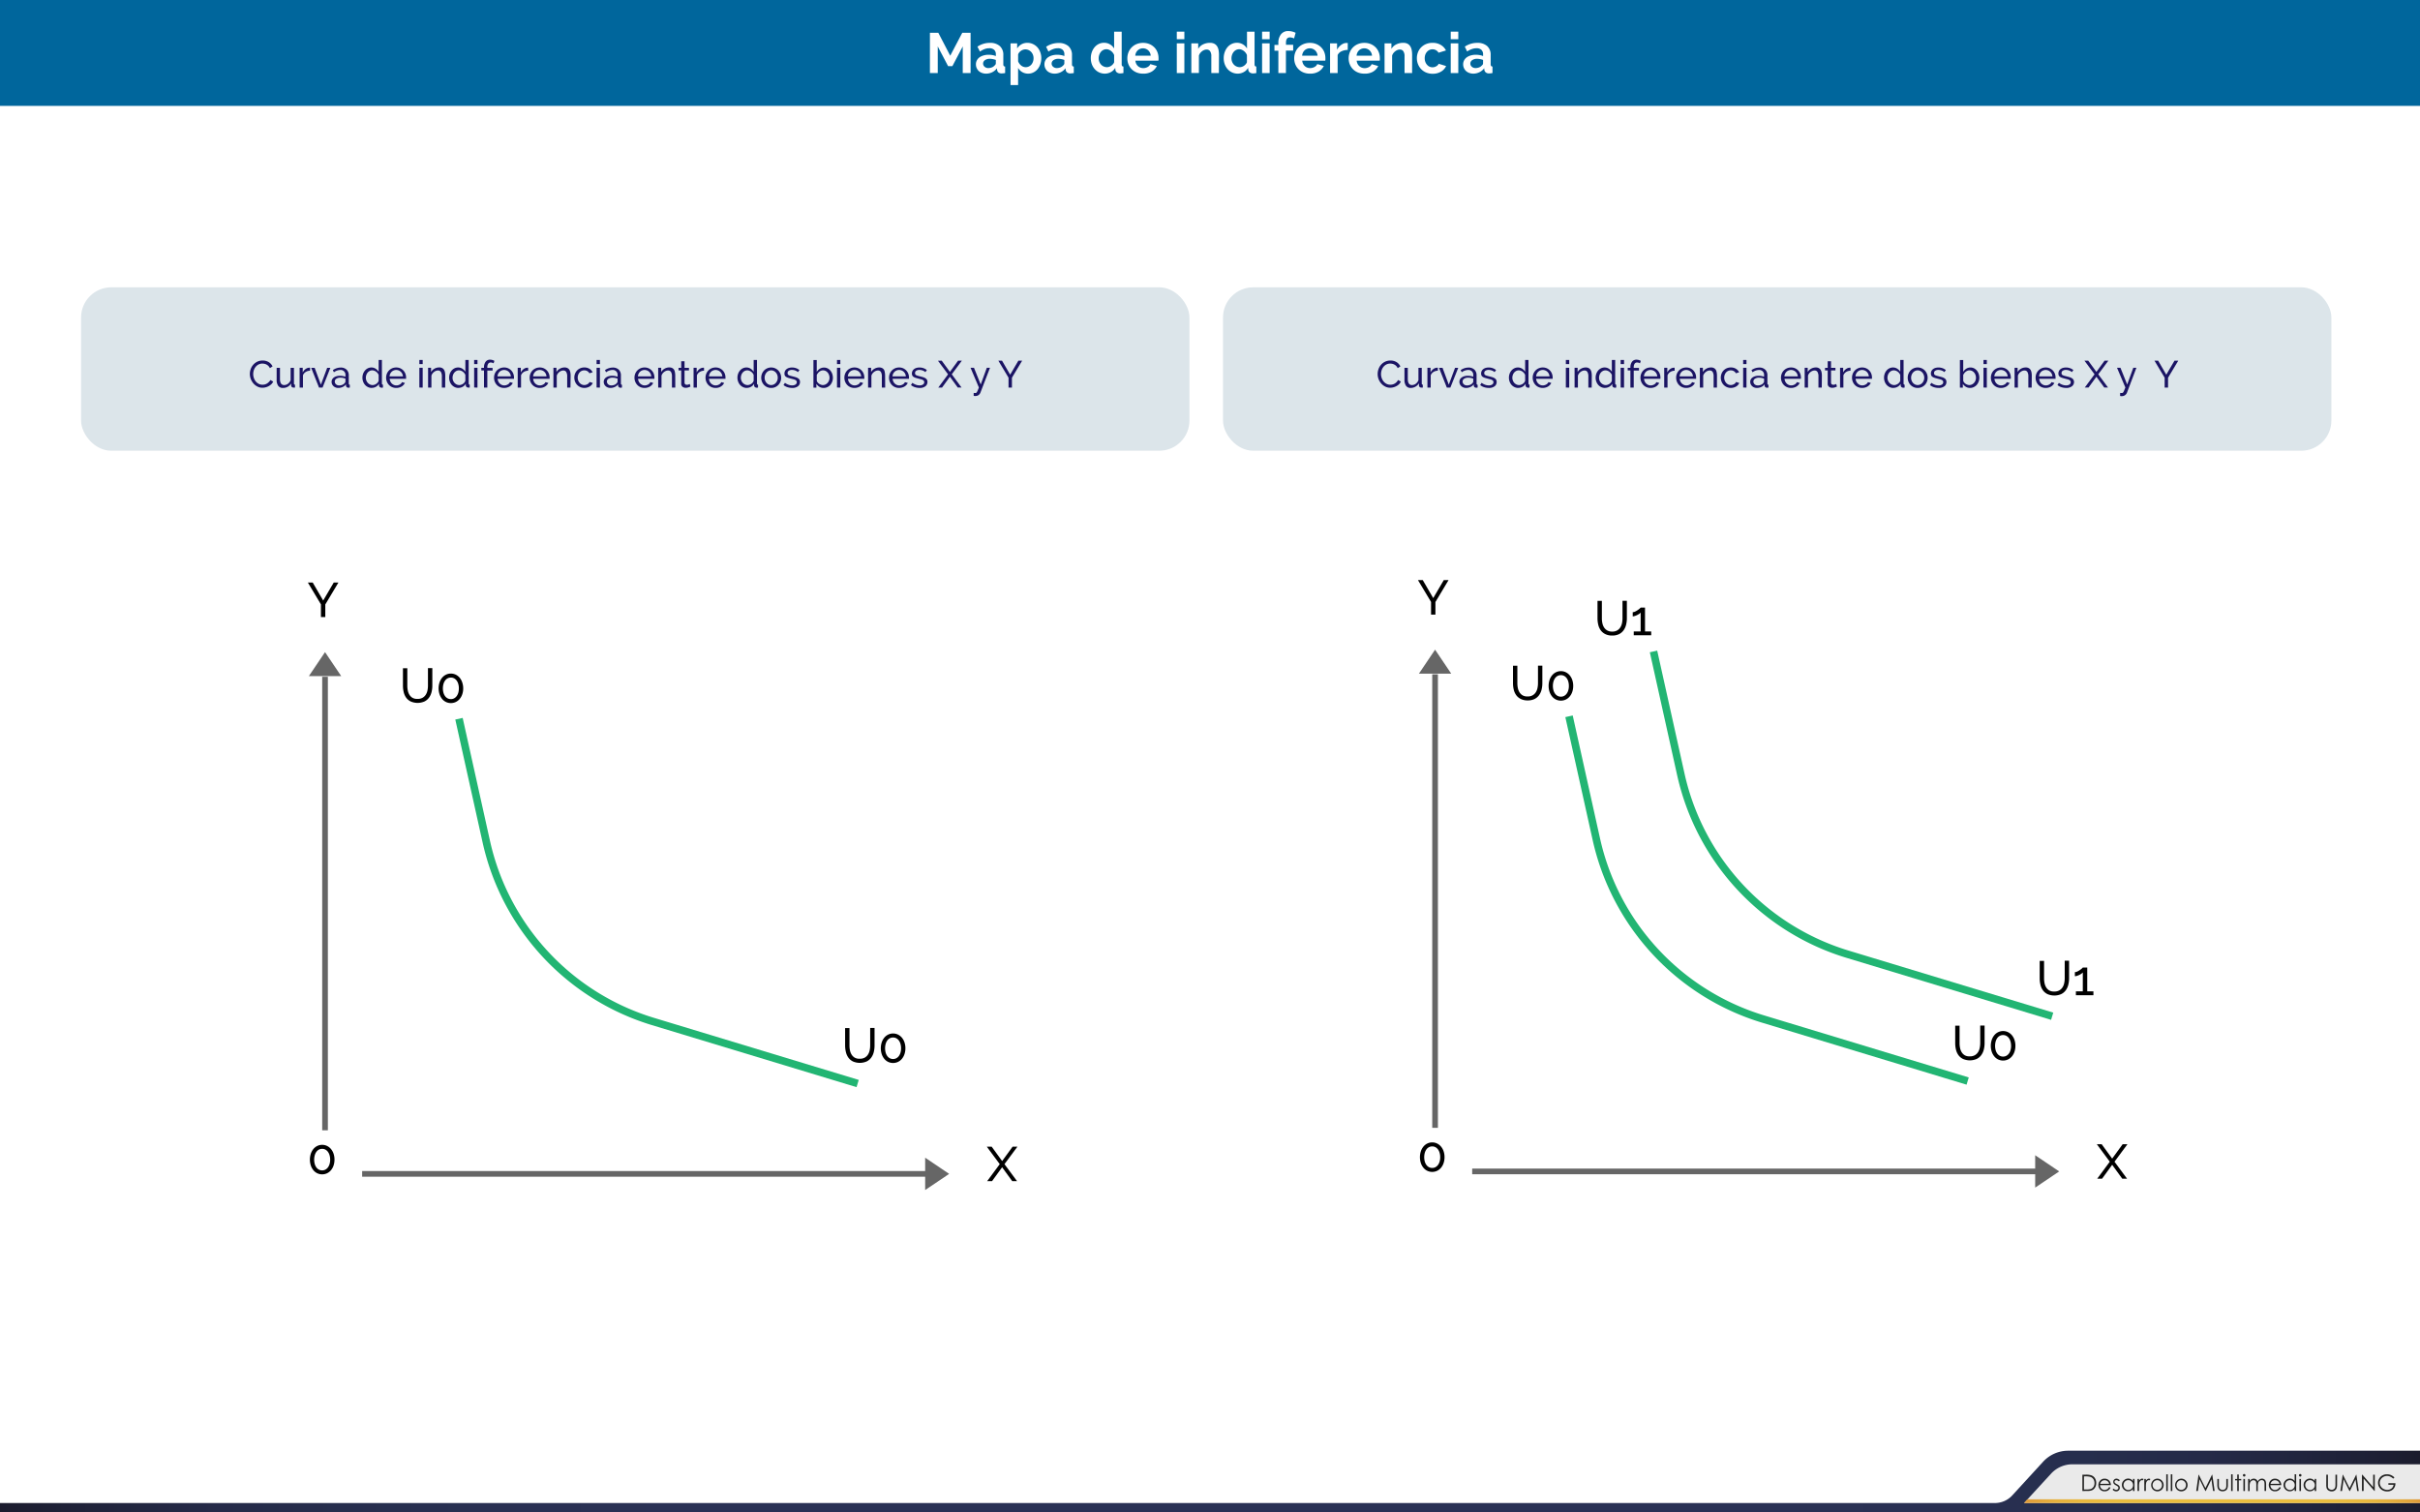 <svg id="Capa_1" data-name="Capa 1" xmlns="http://www.w3.org/2000/svg" xmlns:xlink="http://www.w3.org/1999/xlink" viewBox="0 0 1280 800"><defs><linearGradient id="Degradado_sin_nombre_3" y1="783.67" x2="1280.05" y2="783.67" gradientUnits="userSpaceOnUse"><stop offset="0" stop-color="#1b1c2d"/><stop offset="0.02" stop-color="#1e2035"/><stop offset="0.05" stop-color="#21253e"/><stop offset="0.09" stop-color="#252a48"/><stop offset="0.14" stop-color="#262e4d"/><stop offset="0.2" stop-color="#293052"/><stop offset="0.28" stop-color="#2a3155"/><stop offset="0.51" stop-color="#2a3155"/><stop offset="0.73" stop-color="#2a3155"/><stop offset="0.81" stop-color="#293052"/><stop offset="0.86" stop-color="#262e4d"/><stop offset="0.91" stop-color="#252a48"/><stop offset="0.95" stop-color="#21253e"/><stop offset="0.98" stop-color="#1e2035"/><stop offset="1" stop-color="#1b1c2d"/></linearGradient><linearGradient id="Degradado_sin_nombre_2" x1="1070.54" y1="794.02" x2="1280" y2="794.02" gradientUnits="userSpaceOnUse"><stop offset="0" stop-color="#de9b3a"/><stop offset="0.03" stop-color="#e1a33b"/><stop offset="0.08" stop-color="#e6b13d"/><stop offset="0.15" stop-color="#e9b93e"/><stop offset="0.24" stop-color="#ebbe3f"/><stop offset="0.51" stop-color="#ebbe3f"/><stop offset="0.77" stop-color="#ebbe3f"/><stop offset="0.86" stop-color="#e9b93e"/><stop offset="0.92" stop-color="#e6b13d"/><stop offset="0.98" stop-color="#e1a33b"/><stop offset="1" stop-color="#de9b3a"/></linearGradient></defs><title>p5</title><rect width="1280" height="800" fill="#fff"/><rect x="42.88" y="151.97" width="586.25" height="86.43" rx="15.97" ry="15.97" fill="#dce5ea"/><rect x="646.88" y="151.97" width="586.25" height="86.43" rx="15.97" ry="15.97" fill="#dce5ea"/><path id="_Trazado_" data-name="&lt;Trazado&gt;" d="M1080.65,773.16,1064.3,791a12.49,12.49,0,0,1-9.2,4H0v5H1280.05V767.33H1093.91A18,18,0,0,0,1080.65,773.16Z" fill="url(#Degradado_sin_nombre_3)"/><path id="_Trazado_2" data-name="&lt;Trazado&gt;" d="M1070.59,795h209.46V774.51H1096.13a15.29,15.29,0,0,0-11.26,4.95Z" fill="#eaeaea"/><path d="M1101.43,788.65V780h1.79a9.13,9.13,0,0,1,2.81.31,3.75,3.75,0,0,1,2,1.52,4.63,4.63,0,0,1,.71,2.58,4.53,4.53,0,0,1-.56,2.28,3.59,3.59,0,0,1-1.45,1.45,5.47,5.47,0,0,1-2.5.47Zm.83-.81h1a9.28,9.28,0,0,0,2.48-.22,2.85,2.85,0,0,0,1.53-1.14,3.5,3.5,0,0,0,.56-2,3.69,3.69,0,0,0-.6-2.13,3,3,0,0,0-1.68-1.21,10.16,10.16,0,0,0-2.67-.25h-.61Z" fill="#222221"/><path d="M1115.59,786.53l.69.36a3.75,3.75,0,0,1-.79,1.08,3.12,3.12,0,0,1-1,.62,3.5,3.5,0,0,1-1.26.21,3,3,0,0,1-2.44-1,3.45,3.45,0,0,1-.88-2.31,3.41,3.41,0,0,1,.75-2.16,3,3,0,0,1,2.53-1.21,3.15,3.15,0,0,1,2.6,1.24,3.45,3.45,0,0,1,.7,2.18h-5.74a2.6,2.6,0,0,0,.71,1.82,2.26,2.26,0,0,0,1.7.71,2.73,2.73,0,0,0,.95-.17,2.49,2.49,0,0,0,.78-.45A3.81,3.81,0,0,0,1115.59,786.53Zm0-1.72a2.72,2.72,0,0,0-.48-1,2.27,2.27,0,0,0-.83-.63,2.55,2.55,0,0,0-1.09-.24,2.34,2.34,0,0,0-1.61.6,2.73,2.73,0,0,0-.75,1.32Z" fill="#222221"/><path d="M1121.22,783l-.53.54a1.89,1.89,0,0,0-1.29-.64,1,1,0,0,0-.68.26.81.81,0,0,0-.29.62.91.91,0,0,0,.24.59,3.3,3.3,0,0,0,1,.67,3.69,3.69,0,0,1,1.25.91,1.67,1.67,0,0,1,.32,1,1.8,1.8,0,0,1-.55,1.33,1.88,1.88,0,0,1-1.38.54,2.41,2.41,0,0,1-1.05-.24,2.29,2.29,0,0,1-.83-.66l.52-.59a1.79,1.79,0,0,0,1.33.71,1.2,1.2,0,0,0,.84-.32,1,1,0,0,0,.35-.74,1,1,0,0,0-.23-.63,3.69,3.69,0,0,0-1-.68,3.3,3.3,0,0,1-1.17-.88,1.65,1.65,0,0,1-.31-1,1.61,1.61,0,0,1,.5-1.21,1.73,1.73,0,0,1,1.25-.48A2.6,2.6,0,0,1,1121.22,783Z" fill="#222221"/><path d="M1129,782.27v6.38h-.81v-1.1a3.52,3.52,0,0,1-1.16.94,3.23,3.23,0,0,1-3.71-.67,3.29,3.29,0,0,1-1-2.39,3.23,3.23,0,0,1,1-2.36,3.15,3.15,0,0,1,2.33-1,3,3,0,0,1,1.42.33,3.23,3.23,0,0,1,1.12,1v-1.17Zm-3.28.63a2.48,2.48,0,0,0-2.19,1.28,2.58,2.58,0,0,0,0,2.58,2.51,2.51,0,0,0,.93,1,2.43,2.43,0,0,0,1.25.34,2.57,2.57,0,0,0,1.28-.34,2.38,2.38,0,0,0,.93-.92,2.63,2.63,0,0,0,.32-1.31,2.54,2.54,0,0,0-.73-1.85A2.41,2.41,0,0,0,1125.75,782.9Z" fill="#222221"/><path d="M1130.56,782.27h.84v.93a2.94,2.94,0,0,1,.79-.82,1.56,1.56,0,0,1,.87-.27,1.5,1.5,0,0,1,.73.22l-.43.69a1.14,1.14,0,0,0-.43-.11,1.19,1.19,0,0,0-.79.34,2.13,2.13,0,0,0-.58,1,10,10,0,0,0-.15,2.2v2.16h-.84Z" fill="#222221"/><path d="M1134.17,782.27h.84v.93a2.94,2.94,0,0,1,.79-.82,1.56,1.56,0,0,1,.87-.27,1.5,1.5,0,0,1,.73.22l-.43.69a1.14,1.14,0,0,0-.43-.11,1.19,1.19,0,0,0-.79.34,2.13,2.13,0,0,0-.58,1,10,10,0,0,0-.15,2.2v2.16h-.84Z" fill="#222221"/><path d="M1141.06,782.11a3.16,3.16,0,0,1,2.44,1.07,3.42,3.42,0,0,1,0,4.64,3.37,3.37,0,0,1-4.79,0,3.41,3.41,0,0,1,0-4.63A3.15,3.15,0,0,1,1141.06,782.11Zm0,.8a2.37,2.37,0,0,0-1.76.76,2.53,2.53,0,0,0-.74,1.83,2.6,2.6,0,0,0,.33,1.29,2.37,2.37,0,0,0,.91.92,2.57,2.57,0,0,0,2.5,0,2.38,2.38,0,0,0,.91-.92,2.59,2.59,0,0,0,.33-1.29,2.52,2.52,0,0,0-.74-1.83A2.37,2.37,0,0,0,1141.06,782.91Z" fill="#222221"/><path d="M1145.78,779.81h.82v8.84h-.82Z" fill="#222221"/><path d="M1148.18,779.81h.82v8.84h-.82Z" fill="#222221"/><path d="M1153.73,782.11a3.16,3.16,0,0,1,2.44,1.07,3.42,3.42,0,0,1,0,4.64,3.37,3.37,0,0,1-4.79,0,3.41,3.41,0,0,1,0-4.63A3.15,3.15,0,0,1,1153.73,782.11Zm0,.8a2.37,2.37,0,0,0-1.76.76,2.53,2.53,0,0,0-.74,1.83,2.6,2.6,0,0,0,.33,1.29,2.37,2.37,0,0,0,.91.92,2.57,2.57,0,0,0,2.5,0,2.38,2.38,0,0,0,.91-.92,2.59,2.59,0,0,0,.33-1.29,2.52,2.52,0,0,0-.74-1.83A2.37,2.37,0,0,0,1153.72,782.91Z" fill="#222221"/><path d="M1161.63,788.65l1.23-8.62h.14l3.5,7.07L1170,780h.14l1.24,8.62h-.84l-.85-6.16-3,6.16h-.22l-3.08-6.21-.85,6.21Z" fill="#222221"/><path d="M1172.81,782.27h.82v3a6.36,6.36,0,0,0,.12,1.5,1.68,1.68,0,0,0,.67.93,2,2,0,0,0,1.18.34,2,2,0,0,0,1.17-.33,1.7,1.7,0,0,0,.66-.87,6.15,6.15,0,0,0,.12-1.56v-3h.84v3.13a5,5,0,0,1-.31,2,2.35,2.35,0,0,1-.93,1,2.92,2.92,0,0,1-1.55.38,3,3,0,0,1-1.56-.38,2.33,2.33,0,0,1-.93-1.05,5.15,5.15,0,0,1-.31-2Z" fill="#222221"/><path d="M1180.09,779.81h.82v8.84h-.82Z" fill="#222221"/><path d="M1183.33,779.91h.82v2.37h1.3V783h-1.3v5.67h-.82V783h-1.12v-.71h1.12Z" fill="#222221"/><path d="M1187,779.65a.65.65,0,0,1,.48.2.66.66,0,0,1,.2.48.67.67,0,0,1-1.35,0,.66.66,0,0,1,.2-.48A.65.65,0,0,1,1187,779.65Zm-.41,2.63h.82v6.38h-.82Z" fill="#222221"/><path d="M1189.08,782.27h.82v1.1a3.19,3.19,0,0,1,.88-.89,2.5,2.5,0,0,1,1.31-.37,2.18,2.18,0,0,1,.88.18,1.9,1.9,0,0,1,.68.48,2.59,2.59,0,0,1,.46.86,3,3,0,0,1,1-1.14,2.42,2.42,0,0,1,1.32-.39,2.07,2.07,0,0,1,1.17.33,2,2,0,0,1,.75.93,5,5,0,0,1,.25,1.79v3.48h-.84v-3.48a4.57,4.57,0,0,0-.15-1.41,1.27,1.27,0,0,0-.5-.62,1.49,1.49,0,0,0-.84-.23,1.84,1.84,0,0,0-1.09.35,2,2,0,0,0-.72.94,6,6,0,0,0-.23,2v2.5h-.82v-3.26a5.6,5.6,0,0,0-.14-1.57,1.31,1.31,0,0,0-.5-.66,1.45,1.45,0,0,0-.85-.25,1.83,1.83,0,0,0-1.06.34,2,2,0,0,0-.73.92,5,5,0,0,0-.24,1.78v2.7h-.82Z" fill="#222221"/><path d="M1205.71,786.53l.69.36a3.75,3.75,0,0,1-.79,1.08,3.12,3.12,0,0,1-1,.62,3.5,3.5,0,0,1-1.26.21,3,3,0,0,1-2.44-1,3.45,3.45,0,0,1-.88-2.31,3.41,3.41,0,0,1,.75-2.16,3,3,0,0,1,2.53-1.21,3.15,3.15,0,0,1,2.6,1.24,3.45,3.45,0,0,1,.7,2.18h-5.74a2.6,2.6,0,0,0,.71,1.82,2.26,2.26,0,0,0,1.7.71,2.73,2.73,0,0,0,.95-.17,2.49,2.49,0,0,0,.78-.45A3.81,3.81,0,0,0,1205.71,786.53Zm0-1.72a2.72,2.72,0,0,0-.48-1,2.27,2.27,0,0,0-.83-.63,2.55,2.55,0,0,0-1.09-.24,2.34,2.34,0,0,0-1.61.6,2.73,2.73,0,0,0-.75,1.32Z" fill="#222221"/><path d="M1214.5,779.81v8.84h-.81v-1.1a3.52,3.52,0,0,1-1.16.94,3.23,3.23,0,0,1-3.71-.67,3.29,3.29,0,0,1-1-2.39,3.23,3.23,0,0,1,1-2.36,3.15,3.15,0,0,1,2.33-1,3,3,0,0,1,1.42.33,3.23,3.23,0,0,1,1.12,1v-3.63Zm-3.28,3.09a2.48,2.48,0,0,0-2.19,1.28,2.58,2.58,0,0,0,0,2.58,2.51,2.51,0,0,0,.93,1,2.43,2.43,0,0,0,1.25.34,2.57,2.57,0,0,0,1.28-.34,2.38,2.38,0,0,0,.93-.92,2.63,2.63,0,0,0,.32-1.31,2.54,2.54,0,0,0-.73-1.85A2.41,2.41,0,0,0,1211.22,782.9Z" fill="#222221"/><path d="M1216.64,779.65a.65.65,0,0,1,.48.2.66.66,0,0,1,.2.48.67.67,0,0,1-1.35,0,.66.66,0,0,1,.2-.48A.65.65,0,0,1,1216.64,779.65Zm-.41,2.63h.82v6.38h-.82Z" fill="#222221"/><path d="M1225.11,782.27v6.38h-.81v-1.1a3.52,3.52,0,0,1-1.16.94,3.23,3.23,0,0,1-3.71-.67,3.29,3.29,0,0,1-1-2.39,3.23,3.23,0,0,1,1-2.36,3.15,3.15,0,0,1,2.33-1,3,3,0,0,1,1.42.33,3.23,3.23,0,0,1,1.12,1v-1.17Zm-3.28.63a2.48,2.48,0,0,0-2.19,1.28,2.58,2.58,0,0,0,0,2.58,2.51,2.51,0,0,0,.93,1,2.43,2.43,0,0,0,1.25.34,2.57,2.57,0,0,0,1.28-.34,2.38,2.38,0,0,0,.93-.92,2.63,2.63,0,0,0,.32-1.31,2.54,2.54,0,0,0-.73-1.85A2.41,2.41,0,0,0,1221.83,782.9Z" fill="#222221"/><path d="M1230.44,780h.86v5.2a10.76,10.76,0,0,0,0,1.15,1.91,1.91,0,0,0,.3.85,1.76,1.76,0,0,0,.72.57,2.26,2.26,0,0,0,1,.23,1.93,1.93,0,0,0,.82-.18,1.82,1.82,0,0,0,.66-.5,2.06,2.06,0,0,0,.39-.78,6.45,6.45,0,0,0,.09-1.35V780h.86v5.2a6.34,6.34,0,0,1-.23,1.87,2.54,2.54,0,0,1-.9,1.24,2.58,2.58,0,0,1-1.64.53,3.14,3.14,0,0,1-1.79-.5,2.4,2.4,0,0,1-1-1.32,7,7,0,0,1-.16-1.82Z" fill="#222221"/><path d="M1237.88,788.65l1.23-8.62h.14l3.5,7.07,3.47-7.07h.14l1.24,8.62h-.84l-.85-6.16-3,6.16h-.22l-3.08-6.21-.85,6.21Z" fill="#222221"/><path d="M1249.3,788.65V780h.19l5.74,6.61V780h.85v8.62h-.19l-5.69-6.53v6.53Z" fill="#222221"/><path d="M1266.49,781.48l-.67.63a5.1,5.1,0,0,0-1.58-1.08,4.25,4.25,0,0,0-1.67-.37,4,4,0,0,0-1.93.5,3.62,3.62,0,0,0-1.42,1.35,3.49,3.49,0,0,0-.5,1.8,3.56,3.56,0,0,0,.52,1.85,3.7,3.7,0,0,0,1.44,1.38,4.15,4.15,0,0,0,2,.5,3.45,3.45,0,0,0,2.25-.75,3,3,0,0,0,1.09-1.95h-2.75v-.83H1267a4.33,4.33,0,0,1-1.19,3.17,4.25,4.25,0,0,1-3.14,1.17,4.72,4.72,0,0,1-3.79-1.63,4.33,4.33,0,0,1-1.07-2.9,4.45,4.45,0,0,1,.62-2.28,4.37,4.37,0,0,1,1.69-1.65,4.92,4.92,0,0,1,2.43-.59,5.39,5.39,0,0,1,2.06.4A6.16,6.16,0,0,1,1266.49,781.48Z" fill="#222221"/><polygon id="_Trazado_3" data-name="&lt;Trazado&gt;" points="1072.35 793.03 1070.54 795 1280 795 1280 793.03 1072.35 793.03" fill="url(#Degradado_sin_nombre_2)"/><rect width="1280" height="56" fill="#00669c"/><path d="M509.22,38.65V24.55L503.73,35h-2.25L496,24.55v14.1h-4.14V17.35h4.44l6.3,12.12,6.36-12.12h4.41v21.3Z" fill="#fff"/><path d="M521.55,38.95a6,6,0,0,1-2.13-.37,5.12,5.12,0,0,1-1.71-1,4.88,4.88,0,0,1-1.12-1.58,4.77,4.77,0,0,1-.4-2,4.36,4.36,0,0,1,.5-2.06,4.71,4.71,0,0,1,1.38-1.6,6.85,6.85,0,0,1,2.12-1,9.22,9.22,0,0,1,2.7-.37,11.63,11.63,0,0,1,2.06.18,8.33,8.33,0,0,1,1.78.51v-.9a3.15,3.15,0,0,0-.88-2.4,3.68,3.68,0,0,0-2.62-.84,7,7,0,0,0-2.46.45,11.4,11.4,0,0,0-2.46,1.32L517,24.67a11.61,11.61,0,0,1,6.54-2,7.67,7.67,0,0,1,5.26,1.67,6.1,6.1,0,0,1,1.88,4.82V34a1.42,1.42,0,0,0,.23.9,1,1,0,0,0,.73.3v3.42a9,9,0,0,1-1.77.21,2.68,2.68,0,0,1-1.76-.51A2.19,2.19,0,0,1,527.4,37l-.09-.87a7,7,0,0,1-2.55,2.1A7.33,7.33,0,0,1,521.55,38.95ZM522.69,36a5.24,5.24,0,0,0,1.94-.36,3.51,3.51,0,0,0,1.43-1,1.44,1.44,0,0,0,.66-1.14v-1.8a9.92,9.92,0,0,0-1.56-.43,8.46,8.46,0,0,0-1.62-.17,4.3,4.3,0,0,0-2.55.71,2.12,2.12,0,0,0-1,1.79,2.15,2.15,0,0,0,.78,1.69A2.83,2.83,0,0,0,522.69,36Z" fill="#fff"/><path d="M543.9,38.95a6.2,6.2,0,0,1-3.24-.83,5.86,5.86,0,0,1-2.16-2.23V45h-4V22.93H538v2.7a6.42,6.42,0,0,1,2.25-2.18,6.26,6.26,0,0,1,3.18-.79,6.73,6.73,0,0,1,2.94.65A7.29,7.29,0,0,1,548.68,25a8.12,8.12,0,0,1,1.53,2.58,8.89,8.89,0,0,1,.56,3.14,9.91,9.91,0,0,1-.51,3.21,8.21,8.21,0,0,1-1.42,2.61,6.64,6.64,0,0,1-2.18,1.74A6.08,6.08,0,0,1,543.9,38.95Zm-1.35-3.42a3.61,3.61,0,0,0,1.67-.39,4,4,0,0,0,1.31-1,4.94,4.94,0,0,0,.84-1.53,5.49,5.49,0,0,0,.3-1.8,5.09,5.09,0,0,0-.33-1.85,4.6,4.6,0,0,0-.92-1.48,4.27,4.27,0,0,0-1.38-1,4.13,4.13,0,0,0-1.72-.36,3.77,3.77,0,0,0-1.17.2,4.13,4.13,0,0,0-1.11.55,4.88,4.88,0,0,0-.92.84,3.49,3.49,0,0,0-.61,1.05v3.69a5.34,5.34,0,0,0,1.65,2.24A3.77,3.77,0,0,0,542.55,35.53Z" fill="#fff"/><path d="M557.79,38.95a6,6,0,0,1-2.13-.37,5.12,5.12,0,0,1-1.71-1,4.88,4.88,0,0,1-1.12-1.58,4.77,4.77,0,0,1-.4-2,4.36,4.36,0,0,1,.5-2.06,4.71,4.71,0,0,1,1.38-1.6,6.85,6.85,0,0,1,2.12-1,9.22,9.22,0,0,1,2.7-.37,11.63,11.63,0,0,1,2.06.18,8.33,8.33,0,0,1,1.78.51v-.9a3.15,3.15,0,0,0-.88-2.4,3.68,3.68,0,0,0-2.62-.84,7,7,0,0,0-2.46.45,11.4,11.4,0,0,0-2.46,1.32l-1.23-2.55a11.61,11.61,0,0,1,6.54-2,7.67,7.67,0,0,1,5.26,1.67A6.1,6.1,0,0,1,567,29.14V34a1.42,1.42,0,0,0,.23.9,1,1,0,0,0,.73.3v3.42a9,9,0,0,1-1.77.21,2.68,2.68,0,0,1-1.76-.51,2.19,2.19,0,0,1-.76-1.35l-.09-.87a7,7,0,0,1-2.55,2.1A7.33,7.33,0,0,1,557.79,38.95ZM558.93,36a5.24,5.24,0,0,0,1.94-.36,3.51,3.51,0,0,0,1.43-1,1.44,1.44,0,0,0,.66-1.14v-1.8a9.92,9.92,0,0,0-1.56-.43,8.46,8.46,0,0,0-1.62-.17,4.3,4.3,0,0,0-2.55.71,2.12,2.12,0,0,0-1,1.79,2.15,2.15,0,0,0,.78,1.69A2.83,2.83,0,0,0,558.93,36Z" fill="#fff"/><path d="M584.43,38.95a7.14,7.14,0,0,1-3-.63,7.07,7.07,0,0,1-2.37-1.74A8.12,8.12,0,0,1,577.51,34a9.05,9.05,0,0,1-.55-3.2,9.39,9.39,0,0,1,.52-3.18A8.34,8.34,0,0,1,578.94,25a6.71,6.71,0,0,1,2.22-1.74,6.34,6.34,0,0,1,2.82-.63,6,6,0,0,1,3.13.84,6.09,6.09,0,0,1,2.18,2.19V16.75h4V34a1.49,1.49,0,0,0,.21.9.93.93,0,0,0,.72.3v3.42a9.14,9.14,0,0,1-1.71.21,2.79,2.79,0,0,1-1.77-.54,2,2,0,0,1-.78-1.41l-.09-1a5.7,5.7,0,0,1-2.35,2.27A6.69,6.69,0,0,1,584.43,38.95Zm1.05-3.42a3.75,3.75,0,0,0,1.17-.2,4.12,4.12,0,0,0,1.11-.55,4.86,4.86,0,0,0,.92-.84,3.49,3.49,0,0,0,.62-1V29.14a4.43,4.43,0,0,0-.68-1.21,5,5,0,0,0-1-1,5.17,5.17,0,0,0-1.17-.65,3.32,3.32,0,0,0-1.22-.24,3.62,3.62,0,0,0-1.67.39,4,4,0,0,0-1.3,1.06,5.12,5.12,0,0,0-.84,1.54,5.49,5.49,0,0,0-.3,1.8,5,5,0,0,0,.33,1.83,4.75,4.75,0,0,0,.9,1.47,4.09,4.09,0,0,0,1.36,1A4.2,4.2,0,0,0,585.48,35.53Z" fill="#fff"/><path d="M604.56,38.95a8.73,8.73,0,0,1-3.42-.64A7.71,7.71,0,0,1,596.86,34a8.29,8.29,0,0,1-.58-3.09,8.74,8.74,0,0,1,.57-3.17,7.71,7.71,0,0,1,1.65-2.61,7.88,7.88,0,0,1,2.63-1.79,8.74,8.74,0,0,1,3.46-.66,8.53,8.53,0,0,1,3.44.66,7.91,7.91,0,0,1,2.58,1.77,7.53,7.53,0,0,1,1.62,2.58,8.61,8.61,0,0,1,.55,3.06q0,.39,0,.75a3.09,3.09,0,0,1-.08.6H600.54a4.68,4.68,0,0,0,.45,1.65,4.08,4.08,0,0,0,.93,1.23,4,4,0,0,0,1.29.78,4.24,4.24,0,0,0,1.5.27,4.64,4.64,0,0,0,2.27-.58,3.1,3.1,0,0,0,1.46-1.54l3.45,1a7,7,0,0,1-2.77,3A8.6,8.6,0,0,1,604.56,38.95Zm4.08-9.48a4.18,4.18,0,0,0-1.31-2.83,4.1,4.1,0,0,0-5.56,0,4.12,4.12,0,0,0-.89,1.23,4.33,4.33,0,0,0-.4,1.59Z" fill="#fff"/><path d="M622.44,20.74v-4h4v4Zm0,17.91V22.93h4V38.65Z" fill="#fff"/><path d="M644.7,38.65h-4V29.83a4.6,4.6,0,0,0-.66-2.76,2.17,2.17,0,0,0-1.83-.87,3.44,3.44,0,0,0-1.23.24,4.56,4.56,0,0,0-1.19.67,5.5,5.5,0,0,0-1,1,4.09,4.09,0,0,0-.66,1.32v9.18h-4V22.93h3.63v2.91a6,6,0,0,1,2.52-2.34,8.09,8.09,0,0,1,3.72-.84,4.74,4.74,0,0,1,2.4.54,3.91,3.91,0,0,1,1.44,1.41,5.92,5.92,0,0,1,.71,2,13,13,0,0,1,.2,2.25Z" fill="#fff"/><path d="M654.71,38.95a7.1,7.1,0,0,1-5.37-2.37A8.12,8.12,0,0,1,647.8,34a9.05,9.05,0,0,1-.55-3.2,9.4,9.4,0,0,1,.52-3.18A8.36,8.36,0,0,1,649.22,25a6.72,6.72,0,0,1,2.22-1.74,6.34,6.34,0,0,1,2.82-.63,6,6,0,0,1,3.14.84,6.09,6.09,0,0,1,2.17,2.19V16.75h4V34a1.49,1.49,0,0,0,.21.9.93.93,0,0,0,.72.3v3.42a9.16,9.16,0,0,1-1.71.21,2.78,2.78,0,0,1-1.77-.54,2,2,0,0,1-.78-1.41l-.09-1a5.7,5.7,0,0,1-2.35,2.27A6.7,6.7,0,0,1,654.71,38.95Zm1-3.42a3.75,3.75,0,0,0,1.17-.2,4.11,4.11,0,0,0,1.11-.55,4.85,4.85,0,0,0,.92-.84,3.49,3.49,0,0,0,.62-1V29.14a4.43,4.43,0,0,0-.67-1.21,5,5,0,0,0-1-1,5.17,5.17,0,0,0-1.17-.65,3.32,3.32,0,0,0-1.21-.24,3.61,3.61,0,0,0-1.67.39,3.94,3.94,0,0,0-1.31,1.06,5.15,5.15,0,0,0-.84,1.54,5.49,5.49,0,0,0-.3,1.8,4.94,4.94,0,0,0,.33,1.83,4.76,4.76,0,0,0,.9,1.47,4.08,4.08,0,0,0,1.37,1A4.2,4.2,0,0,0,655.76,35.53Z" fill="#fff"/><path d="M667.55,20.74v-4h4v4Zm0,17.91V22.93h4V38.65Z" fill="#fff"/><path d="M676.16,38.65V26.83h-2.07V23.77h2.07v-1a7.09,7.09,0,0,1,1.41-4.65,4.71,4.71,0,0,1,3.84-1.71,8.94,8.94,0,0,1,3.87.93l-.81,3a5.06,5.06,0,0,0-1.06-.4,4.36,4.36,0,0,0-1.12-.17q-2.1,0-2.1,2.82v1.11H684v3.06h-3.84V38.65Z" fill="#fff"/><path d="M692.81,38.95a8.73,8.73,0,0,1-3.42-.64A7.71,7.71,0,0,1,685.12,34a8.29,8.29,0,0,1-.58-3.09,8.76,8.76,0,0,1,.57-3.17,7.72,7.72,0,0,1,1.65-2.61,7.89,7.89,0,0,1,2.63-1.79,8.75,8.75,0,0,1,3.47-.66,8.53,8.53,0,0,1,3.43.66,7.91,7.91,0,0,1,2.58,1.77,7.52,7.52,0,0,1,1.62,2.58,8.6,8.6,0,0,1,.55,3.06q0,.39,0,.75a3.09,3.09,0,0,1-.08.6H688.79a4.68,4.68,0,0,0,.45,1.65,4.07,4.07,0,0,0,.93,1.23,4,4,0,0,0,1.29.78A4.25,4.25,0,0,0,693,36a4.64,4.64,0,0,0,2.27-.58,3.1,3.1,0,0,0,1.46-1.54l3.45,1a7,7,0,0,1-2.78,3A8.6,8.6,0,0,1,692.81,38.95Zm4.08-9.48a4.18,4.18,0,0,0-1.31-2.83,4.1,4.1,0,0,0-5.56,0,4.1,4.1,0,0,0-.88,1.23,4.32,4.32,0,0,0-.41,1.59Z" fill="#fff"/><path d="M712.85,26.41a7.93,7.93,0,0,0-3.27.71,4.13,4.13,0,0,0-2.07,2v9.51h-4V22.93h3.69v3.36a7.2,7.2,0,0,1,1-1.46,7.64,7.64,0,0,1,1.23-1.12,5.71,5.71,0,0,1,1.33-.73,3.69,3.69,0,0,1,1.3-.25h.5a1.65,1.65,0,0,1,.32,0Z" fill="#fff"/><path d="M721.61,38.95a8.73,8.73,0,0,1-3.42-.64A7.71,7.71,0,0,1,713.92,34a8.29,8.29,0,0,1-.58-3.09,8.76,8.76,0,0,1,.57-3.17,7.72,7.72,0,0,1,1.65-2.61,7.89,7.89,0,0,1,2.63-1.79,8.75,8.75,0,0,1,3.47-.66,8.53,8.53,0,0,1,3.43.66,7.91,7.91,0,0,1,2.58,1.77,7.52,7.52,0,0,1,1.62,2.58,8.6,8.6,0,0,1,.55,3.06q0,.39,0,.75a3.09,3.09,0,0,1-.08.6H717.59a4.68,4.68,0,0,0,.45,1.65A4.07,4.07,0,0,0,719,35a4,4,0,0,0,1.29.78,4.25,4.25,0,0,0,1.5.27,4.64,4.64,0,0,0,2.27-.58,3.1,3.1,0,0,0,1.46-1.54l3.45,1a7,7,0,0,1-2.78,3A8.6,8.6,0,0,1,721.61,38.95Zm4.08-9.48a4.18,4.18,0,0,0-1.31-2.83,4.1,4.1,0,0,0-5.56,0,4.1,4.1,0,0,0-.88,1.23,4.32,4.32,0,0,0-.41,1.59Z" fill="#fff"/><path d="M746.9,38.65h-4V29.83a4.6,4.6,0,0,0-.66-2.76,2.17,2.17,0,0,0-1.83-.87,3.44,3.44,0,0,0-1.23.24,4.56,4.56,0,0,0-1.19.67,5.5,5.5,0,0,0-1,1,4.09,4.09,0,0,0-.66,1.32v9.18h-4V22.93h3.63v2.91a6,6,0,0,1,2.52-2.34,8.09,8.09,0,0,1,3.72-.84,4.74,4.74,0,0,1,2.4.54A3.91,3.91,0,0,1,746,24.61a5.92,5.92,0,0,1,.71,2,13,13,0,0,1,.2,2.25Z" fill="#fff"/><path d="M749.42,30.79a8.56,8.56,0,0,1,.57-3.12,7.59,7.59,0,0,1,1.65-2.58,8,8,0,0,1,2.61-1.77,8.64,8.64,0,0,1,3.45-.66,8.26,8.26,0,0,1,4.39,1.11,7.1,7.1,0,0,1,2.72,2.91l-3.93,1.2a3.54,3.54,0,0,0-1.35-1.34,3.78,3.78,0,0,0-1.86-.46,3.82,3.82,0,0,0-1.62.35,4,4,0,0,0-1.3,1,4.45,4.45,0,0,0-.87,1.48,5.61,5.61,0,0,0-.31,1.92,5.38,5.38,0,0,0,.33,1.92,4.82,4.82,0,0,0,.89,1.5,3.86,3.86,0,0,0,1.3,1,3.75,3.75,0,0,0,1.59.34,3.85,3.85,0,0,0,2-.54,3,3,0,0,0,1.28-1.32l3.93,1.2a6.61,6.61,0,0,1-2.67,2.94,8.39,8.39,0,0,1-4.47,1.14,8.62,8.62,0,0,1-3.45-.66A7.81,7.81,0,0,1,750,33.89,8.41,8.41,0,0,1,749.42,30.79Z" fill="#fff"/><path d="M767.33,20.74v-4h4v4Zm0,17.91V22.93h4V38.65Z" fill="#fff"/><path d="M779.27,38.95a6,6,0,0,1-2.13-.37,5.11,5.11,0,0,1-1.71-1,4.87,4.87,0,0,1-1.12-1.58,4.76,4.76,0,0,1-.41-2,4.36,4.36,0,0,1,.5-2.06,4.72,4.72,0,0,1,1.38-1.6,6.85,6.85,0,0,1,2.12-1,9.22,9.22,0,0,1,2.7-.37,11.63,11.63,0,0,1,2.05.18,8.35,8.35,0,0,1,1.79.51v-.9a3.15,3.15,0,0,0-.89-2.4,3.68,3.68,0,0,0-2.62-.84,7,7,0,0,0-2.46.45A11.44,11.44,0,0,0,776,27.22l-1.23-2.55a11.61,11.61,0,0,1,6.54-2,7.67,7.67,0,0,1,5.26,1.67,6.1,6.1,0,0,1,1.88,4.82V34a1.41,1.41,0,0,0,.23.9,1,1,0,0,0,.73.3v3.42a9,9,0,0,1-1.77.21,2.68,2.68,0,0,1-1.75-.51,2.19,2.19,0,0,1-.77-1.35l-.09-.87a7,7,0,0,1-2.55,2.1A7.33,7.33,0,0,1,779.27,38.95ZM780.41,36a5.24,5.24,0,0,0,1.94-.36,3.52,3.52,0,0,0,1.42-1,1.45,1.45,0,0,0,.66-1.14v-1.8a10,10,0,0,0-1.56-.43,8.45,8.45,0,0,0-1.62-.17,4.3,4.3,0,0,0-2.55.71,2.12,2.12,0,0,0-1,1.79,2.14,2.14,0,0,0,.78,1.69A2.83,2.83,0,0,0,780.41,36Z" fill="#fff"/><path d="M132.15,197.78a7.6,7.6,0,0,1,.45-2.55,7.09,7.09,0,0,1,1.32-2.28,6.65,6.65,0,0,1,2.13-1.63,6.39,6.39,0,0,1,2.86-.62,6,6,0,0,1,3.26.86,5.35,5.35,0,0,1,2,2.24l-1.42.92a4.12,4.12,0,0,0-.77-1.14,4,4,0,0,0-1-.74,4.23,4.23,0,0,0-1.09-.4,5.24,5.24,0,0,0-1.1-.12,4.34,4.34,0,0,0-2.09.49,4.83,4.83,0,0,0-1.53,1.28,5.54,5.54,0,0,0-.93,1.78,6.61,6.61,0,0,0-.31,2,6.13,6.13,0,0,0,.37,2.13,5.86,5.86,0,0,0,1,1.79,5,5,0,0,0,1.56,1.24,4.24,4.24,0,0,0,2,.46,5,5,0,0,0,1.15-.14,4.2,4.2,0,0,0,1.13-.45,4.81,4.81,0,0,0,1-.78A3.81,3.81,0,0,0,143,201l1.5.82a4.42,4.42,0,0,1-1,1.41,6,6,0,0,1-1.38,1,7,7,0,0,1-1.63.64,6.78,6.78,0,0,1-1.68.22,5.68,5.68,0,0,1-2.68-.64,7.15,7.15,0,0,1-2.11-1.67,7.64,7.64,0,0,1-1.38-2.34A7.57,7.57,0,0,1,132.15,197.78Z" fill="#1b1464"/><path d="M149.65,205.19a2.93,2.93,0,0,1-2.48-1.1,5.36,5.36,0,0,1-.84-3.28v-6.26h1.76v5.92q0,3.2,2.22,3.2a3.39,3.39,0,0,0,2-.69,4.08,4.08,0,0,0,1.41-1.89v-6.54h1.76v8.28q0,.62.56.64V205l-.47,0h-.33a1.26,1.26,0,0,1-.87-.31A1.05,1.05,0,0,1,154,204l0-1.22a4.84,4.84,0,0,1-1.84,1.81A5.08,5.08,0,0,1,149.65,205.19Z" fill="#1b1464"/><path d="M164,196.08a4.53,4.53,0,0,0-2.33.68,3.47,3.47,0,0,0-1.43,1.78V205h-1.76V194.54h1.64V197a4.92,4.92,0,0,1,1.42-1.75,3.53,3.53,0,0,1,1.88-.75h.34l.24,0Z" fill="#1b1464"/><path d="M168.73,205l-4.12-10.44h1.82l3.3,8.9,3.32-8.9h1.68L170.61,205Z" fill="#1b1464"/><path d="M178.89,205.19a3.76,3.76,0,0,1-1.38-.25,3.43,3.43,0,0,1-1.11-.69,3.23,3.23,0,0,1-.74-1,3.06,3.06,0,0,1-.27-1.29,2.7,2.7,0,0,1,.32-1.31,3,3,0,0,1,.91-1,4.69,4.69,0,0,1,1.4-.66,6.2,6.2,0,0,1,1.77-.24,8.76,8.76,0,0,1,1.54.14,7.12,7.12,0,0,1,1.38.38v-.84a2.52,2.52,0,0,0-2.76-2.74,5.84,5.84,0,0,0-3.32,1.22l-.58-1.14a7.22,7.22,0,0,1,4.06-1.36,4.46,4.46,0,0,1,3.21,1.1,4.09,4.09,0,0,1,1.15,3.1v4.26q0,.62.56.64V205l-.46.06-.38,0a1.12,1.12,0,0,1-.83-.31A1.28,1.28,0,0,1,183,204l0-.74a4.52,4.52,0,0,1-1.77,1.43A5.44,5.44,0,0,1,178.89,205.19Zm.46-1.32a4.36,4.36,0,0,0,1.75-.35,2.88,2.88,0,0,0,1.23-.93,1.11,1.11,0,0,0,.38-.78v-1.54a7.25,7.25,0,0,0-2.66-.5,3.77,3.77,0,0,0-2.15.56,1.7,1.7,0,0,0-.83,1.46,2,2,0,0,0,.17.82,1.94,1.94,0,0,0,.48.66,2.29,2.29,0,0,0,.73.44A2.51,2.51,0,0,0,179.35,203.86Z" fill="#1b1464"/><path d="M196.65,205.19a4.57,4.57,0,0,1-2-.44,5,5,0,0,1-1.58-1.18,5.44,5.44,0,0,1-1-1.72,5.78,5.78,0,0,1-.37-2.06,6.22,6.22,0,0,1,.35-2.09,5.44,5.44,0,0,1,1-1.73,4.67,4.67,0,0,1,1.5-1.17,4.25,4.25,0,0,1,1.91-.43,4,4,0,0,1,2.25.66,5.2,5.2,0,0,1,1.57,1.6v-6.24H202v12.44q0,.62.56.64V205l-.45.06-.33,0a1.32,1.32,0,0,1-.91-.35,1.06,1.06,0,0,1-.39-.81V203a4.5,4.5,0,0,1-3.82,2.16Zm.42-1.52a3,3,0,0,0,1-.18,3.87,3.87,0,0,0,1-.5,3.6,3.6,0,0,0,.78-.75,2.24,2.24,0,0,0,.43-.91v-3a3.3,3.3,0,0,0-.54-.95,4.26,4.26,0,0,0-.81-.78,4,4,0,0,0-1-.52,2.89,2.89,0,0,0-1-.19,3,3,0,0,0-1.41.33,3.46,3.46,0,0,0-1.08.88,4,4,0,0,0-.69,1.26,4.51,4.51,0,0,0-.24,1.45,4,4,0,0,0,.28,1.49,3.9,3.9,0,0,0,.76,1.23,3.67,3.67,0,0,0,1.13.83A3.23,3.23,0,0,0,197.07,203.67Z" fill="#1b1464"/><path d="M209.55,205.19a5.32,5.32,0,0,1-2.16-.43,5.1,5.1,0,0,1-1.68-1.17,5.33,5.33,0,0,1-1.09-1.73,5.66,5.66,0,0,1-.39-2.09,5.58,5.58,0,0,1,.39-2.08,5.28,5.28,0,0,1,1.1-1.72,5.22,5.22,0,0,1,1.69-1.17,5.32,5.32,0,0,1,2.16-.43,5.08,5.08,0,0,1,4.85,3.31,5.6,5.6,0,0,1,.37,2q0,.22,0,.4a2.25,2.25,0,0,1,0,.28h-8.66a4.05,4.05,0,0,0,.36,1.42,3.65,3.65,0,0,0,.78,1.1,3.6,3.6,0,0,0,1.09.72,3.25,3.25,0,0,0,1.29.26,3.43,3.43,0,0,0,.94-.13,4,4,0,0,0,.86-.35,3,3,0,0,0,.71-.54,2.21,2.21,0,0,0,.47-.72l1.52.42a3.85,3.85,0,0,1-.71,1.06,4.73,4.73,0,0,1-1,.83,5.37,5.37,0,0,1-1.31.55A5.58,5.58,0,0,1,209.55,205.19Zm3.58-6.12a3.77,3.77,0,0,0-.37-1.37,3.68,3.68,0,0,0-.78-1.07,3.58,3.58,0,0,0-3.73-.69,3.39,3.39,0,0,0-1.09.7,3.53,3.53,0,0,0-.76,1.07,3.93,3.93,0,0,0-.35,1.36Z" fill="#1b1464"/><path d="M221.81,192.58v-2.2h1.76v2.2Zm0,12.4V194.54h1.76V205Z" fill="#1b1464"/><path d="M235.47,205h-1.76v-5.84a4.5,4.5,0,0,0-.51-2.44,1.74,1.74,0,0,0-1.55-.76,3,3,0,0,0-1.08.21,4.28,4.28,0,0,0-1,.57,4,4,0,0,0-.84.86,3.66,3.66,0,0,0-.54,1.1V205h-1.76V194.54H228v2.24A4.59,4.59,0,0,1,229.8,195a5.1,5.1,0,0,1,2.55-.66,3.09,3.09,0,0,1,1.5.33,2.55,2.55,0,0,1,1,.92,4.09,4.09,0,0,1,.51,1.39,9.44,9.44,0,0,1,.15,1.74Z" fill="#1b1464"/><path d="M242.51,205.19a4.57,4.57,0,0,1-2-.44,5,5,0,0,1-1.58-1.18,5.44,5.44,0,0,1-1-1.72,5.78,5.78,0,0,1-.37-2.06,6.22,6.22,0,0,1,.35-2.09,5.44,5.44,0,0,1,1-1.73,4.67,4.67,0,0,1,1.5-1.17,4.25,4.25,0,0,1,1.91-.43,4,4,0,0,1,2.25.66,5.2,5.2,0,0,1,1.57,1.6v-6.24h1.76v12.44q0,.62.56.64V205L248,205l-.33,0a1.32,1.32,0,0,1-.91-.35,1.06,1.06,0,0,1-.39-.81V203a4.5,4.5,0,0,1-3.82,2.16Zm.42-1.52a3,3,0,0,0,1-.18,3.87,3.87,0,0,0,1-.5,3.6,3.6,0,0,0,.78-.75,2.24,2.24,0,0,0,.43-.91v-3a3.3,3.3,0,0,0-.54-.95,4.26,4.26,0,0,0-.81-.78,4,4,0,0,0-1-.52,2.89,2.89,0,0,0-1-.19,3,3,0,0,0-1.41.33,3.46,3.46,0,0,0-1.08.88,4,4,0,0,0-.69,1.26,4.51,4.51,0,0,0-.24,1.45,4,4,0,0,0,.28,1.49,3.9,3.9,0,0,0,.76,1.23,3.67,3.67,0,0,0,1.13.83A3.23,3.23,0,0,0,242.93,203.67Z" fill="#1b1464"/><path d="M250.79,192.58v-2.2h1.76v2.2Zm0,12.4V194.54h1.76V205Z" fill="#1b1464"/><path d="M256,205v-9.06h-1.42v-1.38H256v-.22a4.82,4.82,0,0,1,.86-3,2.81,2.81,0,0,1,2.34-1.1,4.46,4.46,0,0,1,1.22.17,4.18,4.18,0,0,1,1.08.47l-.44,1.3a2.29,2.29,0,0,0-.69-.32,2.89,2.89,0,0,0-.81-.12,1.53,1.53,0,0,0-1.34.66,3.34,3.34,0,0,0-.46,1.92v.28h2.78v1.38h-2.78V205Z" fill="#1b1464"/><path d="M266.63,205.19a5.32,5.32,0,0,1-2.16-.43,5.1,5.1,0,0,1-1.68-1.17,5.33,5.33,0,0,1-1.09-1.73,5.66,5.66,0,0,1-.39-2.09,5.58,5.58,0,0,1,.39-2.08,5.28,5.28,0,0,1,1.1-1.72,5.22,5.22,0,0,1,1.69-1.17,5.32,5.32,0,0,1,2.16-.43,5.08,5.08,0,0,1,4.85,3.31,5.6,5.6,0,0,1,.37,2q0,.22,0,.4a2.25,2.25,0,0,1,0,.28h-8.66a4.05,4.05,0,0,0,.36,1.42,3.65,3.65,0,0,0,.78,1.1,3.6,3.6,0,0,0,1.09.72,3.25,3.25,0,0,0,1.29.26,3.43,3.43,0,0,0,.94-.13,4,4,0,0,0,.86-.35,3,3,0,0,0,.71-.54,2.21,2.21,0,0,0,.47-.72l1.52.42a3.85,3.85,0,0,1-.71,1.06,4.73,4.73,0,0,1-1,.83,5.37,5.37,0,0,1-1.31.55A5.58,5.58,0,0,1,266.63,205.19Zm3.58-6.12a3.77,3.77,0,0,0-.37-1.37,3.68,3.68,0,0,0-.78-1.07,3.58,3.58,0,0,0-3.73-.69,3.39,3.39,0,0,0-1.09.7,3.53,3.53,0,0,0-.76,1.07,3.93,3.93,0,0,0-.35,1.36Z" fill="#1b1464"/><path d="M279.35,196.08a4.53,4.53,0,0,0-2.33.68,3.47,3.47,0,0,0-1.43,1.78V205h-1.76V194.54h1.64V197a4.92,4.92,0,0,1,1.42-1.75,3.53,3.53,0,0,1,1.88-.75h.34l.24,0Z" fill="#1b1464"/><path d="M285.47,205.19a5.32,5.32,0,0,1-2.16-.43,5.1,5.1,0,0,1-1.68-1.17,5.33,5.33,0,0,1-1.09-1.73,5.66,5.66,0,0,1-.39-2.09,5.58,5.58,0,0,1,.39-2.08,5.28,5.28,0,0,1,1.1-1.72,5.22,5.22,0,0,1,1.69-1.17,5.32,5.32,0,0,1,2.16-.43,5.08,5.08,0,0,1,4.85,3.31,5.6,5.6,0,0,1,.37,2q0,.22,0,.4a2.25,2.25,0,0,1,0,.28H282a4.05,4.05,0,0,0,.36,1.42,3.65,3.65,0,0,0,.78,1.1,3.6,3.6,0,0,0,1.09.72,3.25,3.25,0,0,0,1.29.26,3.43,3.43,0,0,0,.94-.13,4,4,0,0,0,.86-.35,3,3,0,0,0,.71-.54,2.21,2.21,0,0,0,.47-.72l1.52.42a3.85,3.85,0,0,1-.71,1.06,4.73,4.73,0,0,1-1,.83A5.37,5.37,0,0,1,287,205,5.58,5.58,0,0,1,285.47,205.19Zm3.58-6.12a3.77,3.77,0,0,0-.37-1.37,3.68,3.68,0,0,0-.78-1.07,3.58,3.58,0,0,0-3.73-.69,3.39,3.39,0,0,0-1.09.7,3.53,3.53,0,0,0-.76,1.07,3.93,3.93,0,0,0-.35,1.36Z" fill="#1b1464"/><path d="M301.73,205H300v-5.84a4.5,4.5,0,0,0-.51-2.44,1.74,1.74,0,0,0-1.55-.76,3,3,0,0,0-1.08.21,4.28,4.28,0,0,0-1,.57,4,4,0,0,0-.84.86,3.66,3.66,0,0,0-.54,1.1V205h-1.76V194.54h1.6v2.24a4.59,4.59,0,0,1,1.79-1.76,5.1,5.1,0,0,1,2.55-.66,3.09,3.09,0,0,1,1.5.33,2.55,2.55,0,0,1,1,.92,4.09,4.09,0,0,1,.51,1.39,9.44,9.44,0,0,1,.15,1.74Z" fill="#1b1464"/><path d="M303.77,199.74a5.7,5.7,0,0,1,.38-2.08,5.1,5.1,0,0,1,1.08-1.71,5.2,5.2,0,0,1,1.67-1.16,5.3,5.3,0,0,1,2.17-.43,5.06,5.06,0,0,1,2.69.69,4.49,4.49,0,0,1,1.71,1.85l-1.72.54a2.87,2.87,0,0,0-1.12-1.15,3.18,3.18,0,0,0-1.6-.41,3.27,3.27,0,0,0-2.46,1.1,4,4,0,0,0-.73,1.22,4.45,4.45,0,0,0,0,3.08,4.1,4.1,0,0,0,.75,1.25,3.42,3.42,0,0,0,1.1.83,3.1,3.1,0,0,0,1.35.3,3.26,3.26,0,0,0,.91-.13,3.5,3.5,0,0,0,.82-.35,3.11,3.11,0,0,0,.65-.51,1.73,1.73,0,0,0,.4-.63l1.72.52a3.71,3.71,0,0,1-.67,1.06,4.2,4.2,0,0,1-1,.82,5.54,5.54,0,0,1-2.78.74,5.21,5.21,0,0,1-3.84-1.62,5.33,5.33,0,0,1-1.09-1.73A5.66,5.66,0,0,1,303.77,199.74Z" fill="#1b1464"/><path d="M315.55,192.58v-2.2h1.76v2.2Zm0,12.4V194.54h1.76V205Z" fill="#1b1464"/><path d="M322.83,205.19a3.76,3.76,0,0,1-1.38-.25,3.43,3.43,0,0,1-1.11-.69,3.23,3.23,0,0,1-.74-1,3.06,3.06,0,0,1-.27-1.29,2.7,2.7,0,0,1,.32-1.31,3,3,0,0,1,.91-1,4.69,4.69,0,0,1,1.4-.66,6.2,6.2,0,0,1,1.77-.24,8.76,8.76,0,0,1,1.54.14,7.12,7.12,0,0,1,1.38.38v-.84a2.52,2.52,0,0,0-2.76-2.74,5.84,5.84,0,0,0-3.32,1.22l-.58-1.14a7.22,7.22,0,0,1,4.06-1.36,4.46,4.46,0,0,1,3.21,1.1,4.09,4.09,0,0,1,1.15,3.1v4.26q0,.62.56.64V205l-.46.06-.38,0a1.12,1.12,0,0,1-.83-.31,1.28,1.28,0,0,1-.37-.75l0-.74a4.52,4.52,0,0,1-1.77,1.43A5.44,5.44,0,0,1,322.83,205.19Zm.46-1.32a4.36,4.36,0,0,0,1.75-.35,2.88,2.88,0,0,0,1.23-.93,1.11,1.11,0,0,0,.38-.78v-1.54a7.25,7.25,0,0,0-2.66-.5,3.77,3.77,0,0,0-2.15.56,1.7,1.7,0,0,0-.83,1.46,2,2,0,0,0,.17.82,1.94,1.94,0,0,0,.48.66,2.29,2.29,0,0,0,.73.44A2.51,2.51,0,0,0,323.29,203.86Z" fill="#1b1464"/><path d="M340.91,205.19a5.32,5.32,0,0,1-2.16-.43,5.1,5.1,0,0,1-1.68-1.17,5.33,5.33,0,0,1-1.09-1.73,5.66,5.66,0,0,1-.39-2.09,5.58,5.58,0,0,1,.39-2.08,5.28,5.28,0,0,1,1.1-1.72,5.22,5.22,0,0,1,1.69-1.17,5.32,5.32,0,0,1,2.16-.43,5.08,5.08,0,0,1,4.85,3.31,5.6,5.6,0,0,1,.37,2q0,.22,0,.4a2.25,2.25,0,0,1,0,.28h-8.66a4.05,4.05,0,0,0,.36,1.42,3.65,3.65,0,0,0,.78,1.1,3.6,3.6,0,0,0,1.09.72,3.25,3.25,0,0,0,1.29.26,3.43,3.43,0,0,0,.94-.13,4,4,0,0,0,.86-.35,3,3,0,0,0,.71-.54,2.21,2.21,0,0,0,.47-.72l1.52.42a3.85,3.85,0,0,1-.71,1.06,4.73,4.73,0,0,1-1,.83,5.37,5.37,0,0,1-1.31.55A5.58,5.58,0,0,1,340.91,205.19Zm3.58-6.12a3.77,3.77,0,0,0-.37-1.37,3.68,3.68,0,0,0-.78-1.07,3.58,3.58,0,0,0-3.73-.69,3.39,3.39,0,0,0-1.09.7,3.53,3.53,0,0,0-.76,1.07,3.93,3.93,0,0,0-.35,1.36Z" fill="#1b1464"/><path d="M357.17,205h-1.76v-5.84a4.5,4.5,0,0,0-.51-2.44,1.74,1.74,0,0,0-1.55-.76,3,3,0,0,0-1.08.21,4.28,4.28,0,0,0-1,.57,4,4,0,0,0-.84.86,3.66,3.66,0,0,0-.54,1.1V205h-1.76V194.54h1.6v2.24A4.59,4.59,0,0,1,351.5,195a5.1,5.1,0,0,1,2.55-.66,3.09,3.09,0,0,1,1.5.33,2.55,2.55,0,0,1,1,.92A4.09,4.09,0,0,1,357,197a9.44,9.44,0,0,1,.15,1.74Z" fill="#1b1464"/><path d="M365.21,204.46l-.42.19-.59.22a5.21,5.21,0,0,1-.72.18,4.55,4.55,0,0,1-.81.07,2.67,2.67,0,0,1-1.66-.53,1.93,1.93,0,0,1-.7-1.65v-7h-1.42v-1.38h1.42v-3.48h1.76v3.48h2.34v1.38h-2.34v6.48a1.09,1.09,0,0,0,.38.84,1.28,1.28,0,0,0,.8.26,2.57,2.57,0,0,0,1-.17,4.12,4.12,0,0,0,.59-.27Z" fill="#1b1464"/><path d="M372.37,196.08a4.53,4.53,0,0,0-2.33.68,3.47,3.47,0,0,0-1.43,1.78V205h-1.76V194.54h1.64V197a4.92,4.92,0,0,1,1.42-1.75,3.53,3.53,0,0,1,1.88-.75h.34l.24,0Z" fill="#1b1464"/><path d="M378.49,205.19a5.32,5.32,0,0,1-2.16-.43,5.1,5.1,0,0,1-1.68-1.17,5.33,5.33,0,0,1-1.09-1.73,5.66,5.66,0,0,1-.39-2.09,5.58,5.58,0,0,1,.39-2.08,5.28,5.28,0,0,1,1.1-1.72,5.22,5.22,0,0,1,1.69-1.17,5.32,5.32,0,0,1,2.16-.43,5.08,5.08,0,0,1,4.85,3.31,5.6,5.6,0,0,1,.37,2q0,.22,0,.4a2.25,2.25,0,0,1,0,.28H375a4.05,4.05,0,0,0,.36,1.42,3.65,3.65,0,0,0,.78,1.1,3.6,3.6,0,0,0,1.09.72,3.25,3.25,0,0,0,1.29.26,3.43,3.43,0,0,0,.94-.13,4,4,0,0,0,.86-.35,3,3,0,0,0,.71-.54,2.21,2.21,0,0,0,.47-.72l1.52.42a3.85,3.85,0,0,1-.71,1.06,4.73,4.73,0,0,1-1,.83A5.37,5.37,0,0,1,380,205,5.58,5.58,0,0,1,378.49,205.19Zm3.58-6.12a3.77,3.77,0,0,0-.37-1.37,3.68,3.68,0,0,0-.78-1.07,3.58,3.58,0,0,0-3.73-.69,3.39,3.39,0,0,0-1.09.7,3.53,3.53,0,0,0-.76,1.07,3.93,3.93,0,0,0-.35,1.36Z" fill="#1b1464"/><path d="M395,205.19a4.57,4.57,0,0,1-2-.44,5,5,0,0,1-1.58-1.18,5.44,5.44,0,0,1-1-1.72,5.78,5.78,0,0,1-.37-2.06,6.22,6.22,0,0,1,.35-2.09,5.44,5.44,0,0,1,1-1.73,4.67,4.67,0,0,1,1.5-1.17,4.25,4.25,0,0,1,1.91-.43,4,4,0,0,1,2.25.66,5.2,5.2,0,0,1,1.57,1.6v-6.24h1.76v12.44q0,.62.56.64V205l-.45.06-.33,0a1.32,1.32,0,0,1-.91-.35,1.06,1.06,0,0,1-.39-.81V203a4.5,4.5,0,0,1-3.82,2.16Zm.42-1.52a3,3,0,0,0,1-.18,3.87,3.87,0,0,0,1-.5,3.6,3.6,0,0,0,.78-.75,2.24,2.24,0,0,0,.43-.91v-3a3.3,3.3,0,0,0-.54-.95,4.26,4.26,0,0,0-.81-.78,4,4,0,0,0-1-.52,2.89,2.89,0,0,0-1-.19,3,3,0,0,0-1.41.33,3.46,3.46,0,0,0-1.08.88,4,4,0,0,0-.69,1.26,4.51,4.51,0,0,0-.24,1.45,4,4,0,0,0,.28,1.49,3.9,3.9,0,0,0,.76,1.23,3.67,3.67,0,0,0,1.13.83A3.23,3.23,0,0,0,395.47,203.67Z" fill="#1b1464"/><path d="M407.89,205.19a5.13,5.13,0,0,1-3.81-1.62,5.3,5.3,0,0,1-1.07-1.72,5.64,5.64,0,0,1-.38-2.06,5.58,5.58,0,0,1,.39-2.08A5.46,5.46,0,0,1,404.1,196a5.24,5.24,0,0,1,7.6,0,5.46,5.46,0,0,1,1.08,1.72,5.58,5.58,0,0,1,.39,2.08,5.64,5.64,0,0,1-.38,2.06,5.19,5.19,0,0,1-2.75,2.9A5.14,5.14,0,0,1,407.89,205.19Zm-3.46-5.38a4.18,4.18,0,0,0,.27,1.52,3.89,3.89,0,0,0,.74,1.22,3.49,3.49,0,0,0,1.1.82,3.19,3.19,0,0,0,2.7,0,3.53,3.53,0,0,0,1.11-.83,3.89,3.89,0,0,0,.75-1.24,4.26,4.26,0,0,0,.27-1.53,4.21,4.21,0,0,0-.27-1.51,3.89,3.89,0,0,0-.75-1.24,3.54,3.54,0,0,0-1.11-.83,3.1,3.1,0,0,0-1.35-.3,3,3,0,0,0-1.35.31,3.57,3.57,0,0,0-1.1.84,4,4,0,0,0-.74,1.24A4.27,4.27,0,0,0,404.43,199.8Z" fill="#1b1464"/><path d="M419,205.19a8.1,8.1,0,0,1-2.48-.39,6.12,6.12,0,0,1-2.1-1.13l.76-1.18a7.38,7.38,0,0,0,1.84,1,5.41,5.41,0,0,0,1.94.35,3.21,3.21,0,0,0,1.81-.45,1.44,1.44,0,0,0,.67-1.27,1.15,1.15,0,0,0-.18-.65,1.51,1.51,0,0,0-.54-.47,4.4,4.4,0,0,0-.92-.36l-1.3-.34q-.94-.24-1.62-.46a4.37,4.37,0,0,1-1.12-.52,1.81,1.81,0,0,1-.64-.72,2.41,2.41,0,0,1-.2-1,3,3,0,0,1,.31-1.39,2.93,2.93,0,0,1,.85-1,3.83,3.83,0,0,1,1.27-.62,5.67,5.67,0,0,1,1.57-.21,6.26,6.26,0,0,1,2.2.38,5.43,5.43,0,0,1,1.72,1l-.8,1.06a4.5,4.5,0,0,0-1.48-.87,5,5,0,0,0-1.68-.29,3.07,3.07,0,0,0-1.63.41,1.42,1.42,0,0,0-.67,1.31,1.25,1.25,0,0,0,.13.6,1.13,1.13,0,0,0,.43.42,3.37,3.37,0,0,0,.77.32q.47.14,1.13.3,1,.24,1.81.49a5.22,5.22,0,0,1,1.28.59,2.28,2.28,0,0,1,.76.8,2.32,2.32,0,0,1,.25,1.12,2.77,2.77,0,0,1-1.12,2.32A4.84,4.84,0,0,1,419,205.19Z" fill="#1b1464"/><path d="M435.61,205.19a4.23,4.23,0,0,1-2.22-.6,4.54,4.54,0,0,1-1.58-1.56v2h-1.56v-14.6H432v6.24a5.44,5.44,0,0,1,1.62-1.64,4.34,4.34,0,0,1,4.18-.16,4.8,4.8,0,0,1,1.47,1.21,5.48,5.48,0,0,1,.94,1.74,6.39,6.39,0,0,1,.33,2,5.7,5.7,0,0,1-.38,2.08,5.46,5.46,0,0,1-1,1.71,4.93,4.93,0,0,1-1.57,1.16A4.51,4.51,0,0,1,435.61,205.19Zm-.44-1.52a3.26,3.26,0,0,0,1.44-.32,3.61,3.61,0,0,0,1.14-.86,3.91,3.91,0,0,0,.74-1.23,4.09,4.09,0,0,0,.26-1.45,4.4,4.4,0,0,0-.25-1.47,4,4,0,0,0-.7-1.25,3.52,3.52,0,0,0-1.08-.87,3,3,0,0,0-1.39-.33,2.83,2.83,0,0,0-1.06.2,3.9,3.9,0,0,0-.93.53,4,4,0,0,0-.76.77,5.59,5.59,0,0,0-.57.94v3a2.16,2.16,0,0,0,.43.92,3.53,3.53,0,0,0,.78.73,4.06,4.06,0,0,0,1,.49A3,3,0,0,0,435.17,203.67Z" fill="#1b1464"/><path d="M442.71,192.58v-2.2h1.76v2.2Zm0,12.4V194.54h1.76V205Z" fill="#1b1464"/><path d="M451.93,205.19a5.32,5.32,0,0,1-2.16-.43,5.1,5.1,0,0,1-1.68-1.17,5.33,5.33,0,0,1-1.09-1.73,5.66,5.66,0,0,1-.39-2.09,5.58,5.58,0,0,1,.39-2.08,5.28,5.28,0,0,1,1.1-1.72,5.22,5.22,0,0,1,1.69-1.17,5.32,5.32,0,0,1,2.16-.43,5.08,5.08,0,0,1,4.85,3.31,5.6,5.6,0,0,1,.37,2q0,.22,0,.4a2.25,2.25,0,0,1,0,.28h-8.66a4.05,4.05,0,0,0,.36,1.42,3.65,3.65,0,0,0,.78,1.1,3.6,3.6,0,0,0,1.09.72,3.25,3.25,0,0,0,1.29.26,3.43,3.43,0,0,0,.94-.13,4,4,0,0,0,.86-.35,3,3,0,0,0,.71-.54,2.21,2.21,0,0,0,.47-.72l1.52.42a3.85,3.85,0,0,1-.71,1.06,4.73,4.73,0,0,1-1,.83,5.37,5.37,0,0,1-1.31.55A5.58,5.58,0,0,1,451.93,205.19Zm3.58-6.12a3.77,3.77,0,0,0-.37-1.37,3.68,3.68,0,0,0-.78-1.07,3.58,3.58,0,0,0-3.73-.69,3.39,3.39,0,0,0-1.09.7,3.53,3.53,0,0,0-.76,1.07,3.93,3.93,0,0,0-.35,1.36Z" fill="#1b1464"/><path d="M468.19,205h-1.76v-5.84a4.5,4.5,0,0,0-.51-2.44,1.74,1.74,0,0,0-1.55-.76,3,3,0,0,0-1.08.21,4.28,4.28,0,0,0-1,.57,4,4,0,0,0-.84.86,3.66,3.66,0,0,0-.54,1.1V205h-1.76V194.54h1.6v2.24a4.59,4.59,0,0,1,1.79-1.76,5.1,5.1,0,0,1,2.55-.66,3.09,3.09,0,0,1,1.5.33,2.55,2.55,0,0,1,1,.92A4.09,4.09,0,0,1,468,197a9.44,9.44,0,0,1,.15,1.74Z" fill="#1b1464"/><path d="M475.55,205.19a5.32,5.32,0,0,1-2.16-.43,5.1,5.1,0,0,1-1.68-1.17,5.33,5.33,0,0,1-1.09-1.73,5.66,5.66,0,0,1-.39-2.09,5.58,5.58,0,0,1,.39-2.08,5.28,5.28,0,0,1,1.1-1.72,5.22,5.22,0,0,1,1.69-1.17,5.32,5.32,0,0,1,2.16-.43,5.08,5.08,0,0,1,4.85,3.31,5.6,5.6,0,0,1,.37,2q0,.22,0,.4a2.25,2.25,0,0,1,0,.28h-8.66a4.05,4.05,0,0,0,.36,1.42,3.65,3.65,0,0,0,.78,1.1,3.6,3.6,0,0,0,1.09.72,3.25,3.25,0,0,0,1.29.26,3.43,3.43,0,0,0,.94-.13,4,4,0,0,0,.86-.35,3,3,0,0,0,.71-.54,2.21,2.21,0,0,0,.47-.72l1.52.42a3.85,3.85,0,0,1-.71,1.06,4.73,4.73,0,0,1-1,.83A5.37,5.37,0,0,1,477,205,5.58,5.58,0,0,1,475.55,205.19Zm3.58-6.12a3.77,3.77,0,0,0-.37-1.37,3.68,3.68,0,0,0-.78-1.07,3.58,3.58,0,0,0-3.73-.69,3.39,3.39,0,0,0-1.09.7,3.53,3.53,0,0,0-.76,1.07,3.93,3.93,0,0,0-.35,1.36Z" fill="#1b1464"/><path d="M486.41,205.19a8.1,8.1,0,0,1-2.48-.39,6.12,6.12,0,0,1-2.1-1.13l.76-1.18a7.38,7.38,0,0,0,1.84,1,5.41,5.41,0,0,0,1.94.35,3.21,3.21,0,0,0,1.81-.45,1.44,1.44,0,0,0,.67-1.27,1.15,1.15,0,0,0-.18-.65,1.51,1.51,0,0,0-.54-.47,4.4,4.4,0,0,0-.92-.36l-1.3-.34q-.94-.24-1.62-.46a4.37,4.37,0,0,1-1.12-.52,1.81,1.81,0,0,1-.64-.72,2.41,2.41,0,0,1-.2-1,3,3,0,0,1,.31-1.39,2.93,2.93,0,0,1,.85-1,3.83,3.83,0,0,1,1.27-.62,5.67,5.67,0,0,1,1.57-.21,6.26,6.26,0,0,1,2.2.38,5.43,5.43,0,0,1,1.72,1l-.8,1.06a4.5,4.5,0,0,0-1.48-.87,5,5,0,0,0-1.68-.29,3.07,3.07,0,0,0-1.63.41,1.42,1.42,0,0,0-.67,1.31,1.25,1.25,0,0,0,.13.6,1.13,1.13,0,0,0,.43.42,3.37,3.37,0,0,0,.77.32q.47.14,1.13.3,1,.24,1.81.49a5.22,5.22,0,0,1,1.28.59,2.28,2.28,0,0,1,.76.8,2.32,2.32,0,0,1,.25,1.12,2.77,2.77,0,0,1-1.12,2.32A4.84,4.84,0,0,1,486.41,205.19Z" fill="#1b1464"/><path d="M498.11,190.78l4.32,5.92,4.32-5.92h2l-5.34,7.2,5.18,7h-2l-4.16-5.72L498.27,205h-2l5.18-7-5.34-7.2Z" fill="#1b1464"/><path d="M515,207.82l.52.06.4,0a.84.84,0,0,0,.43-.11,1.19,1.19,0,0,0,.38-.43,7.61,7.61,0,0,0,.43-.89q.24-.57.6-1.49l-4.42-10.44h1.82l3.56,8.86,3.24-8.86h1.68l-5.08,13.18a3,3,0,0,1-.93,1.23,2.75,2.75,0,0,1-1.79.53l-.37,0-.47-.08Z" fill="#1b1464"/><path d="M530,190.78l4.3,7.4,4.34-7.4h2l-5.4,9V205h-1.8v-5.22l-5.38-9Z" fill="#1b1464"/><path d="M728.68,197.78a7.57,7.57,0,0,1,.45-2.55,7.1,7.1,0,0,1,1.32-2.28,6.65,6.65,0,0,1,2.13-1.63,6.4,6.4,0,0,1,2.86-.62,6,6,0,0,1,3.26.86,5.35,5.35,0,0,1,2,2.24l-1.42.92a4.14,4.14,0,0,0-.77-1.14,4,4,0,0,0-1-.74,4.23,4.23,0,0,0-1.09-.4,5.23,5.23,0,0,0-1.1-.12,4.33,4.33,0,0,0-2.09.49,4.84,4.84,0,0,0-1.53,1.28,5.57,5.57,0,0,0-.93,1.78,6.61,6.61,0,0,0-.31,2,6.11,6.11,0,0,0,.37,2.13,5.86,5.86,0,0,0,1,1.79,5,5,0,0,0,1.56,1.24,4.24,4.24,0,0,0,2,.46,4.94,4.94,0,0,0,1.15-.14,4.18,4.18,0,0,0,1.13-.45,4.86,4.86,0,0,0,1-.78,3.8,3.8,0,0,0,.77-1.13l1.5.82a4.42,4.42,0,0,1-.95,1.41,6,6,0,0,1-1.38,1,7,7,0,0,1-1.63.64,6.79,6.79,0,0,1-1.68.22,5.69,5.69,0,0,1-2.68-.64,7.16,7.16,0,0,1-2.11-1.67,7.66,7.66,0,0,1-1.38-2.34A7.58,7.58,0,0,1,728.68,197.78Z" fill="#1b1464"/><path d="M746.18,205.19a2.92,2.92,0,0,1-2.48-1.1,5.35,5.35,0,0,1-.84-3.28v-6.26h1.76v5.92q0,3.2,2.22,3.2a3.4,3.4,0,0,0,2-.69,4.08,4.08,0,0,0,1.41-1.89v-6.54H752v8.28q0,.62.56.64V205l-.47,0h-.33a1.27,1.27,0,0,1-.87-.31,1.05,1.05,0,0,1-.37-.77l0-1.22a4.84,4.84,0,0,1-1.84,1.81A5.07,5.07,0,0,1,746.18,205.19Z" fill="#1b1464"/><path d="M760.5,196.08a4.52,4.52,0,0,0-2.33.68,3.48,3.48,0,0,0-1.43,1.78V205H755V194.54h1.64V197a4.92,4.92,0,0,1,1.42-1.75,3.52,3.52,0,0,1,1.88-.75h.34l.24,0Z" fill="#1b1464"/><path d="M765.26,205l-4.12-10.44H763l3.3,8.9,3.32-8.9h1.68L767.14,205Z" fill="#1b1464"/><path d="M775.42,205.19a3.76,3.76,0,0,1-1.38-.25,3.41,3.41,0,0,1-1.11-.69,3.22,3.22,0,0,1-.74-1,3.07,3.07,0,0,1-.27-1.29,2.71,2.71,0,0,1,.32-1.31,3,3,0,0,1,.91-1,4.69,4.69,0,0,1,1.4-.66,6.2,6.2,0,0,1,1.77-.24,8.77,8.77,0,0,1,1.54.14,7.13,7.13,0,0,1,1.38.38v-.84a2.51,2.51,0,0,0-2.76-2.74,5.84,5.84,0,0,0-3.32,1.22l-.58-1.14a7.23,7.23,0,0,1,4.06-1.36,4.46,4.46,0,0,1,3.21,1.1,4.09,4.09,0,0,1,1.15,3.1v4.26q0,.62.56.64V205l-.46.06-.38,0a1.12,1.12,0,0,1-.83-.31,1.27,1.27,0,0,1-.37-.75l0-.74a4.52,4.52,0,0,1-1.77,1.43A5.43,5.43,0,0,1,775.42,205.19Zm.46-1.32a4.36,4.36,0,0,0,1.75-.35,2.89,2.89,0,0,0,1.23-.93,1.11,1.11,0,0,0,.38-.78v-1.54a7.26,7.26,0,0,0-2.66-.5,3.77,3.77,0,0,0-2.15.56,1.69,1.69,0,0,0-.83,1.46,2,2,0,0,0,.17.82,1.94,1.94,0,0,0,.48.66,2.31,2.31,0,0,0,.73.44A2.52,2.52,0,0,0,775.88,203.86Z" fill="#1b1464"/><path d="M787.48,205.19a8.11,8.11,0,0,1-2.48-.39,6.1,6.1,0,0,1-2.1-1.13l.76-1.18a7.39,7.39,0,0,0,1.84,1,5.41,5.41,0,0,0,1.94.35,3.21,3.21,0,0,0,1.81-.45,1.44,1.44,0,0,0,.67-1.27,1.15,1.15,0,0,0-.18-.65,1.53,1.53,0,0,0-.54-.47,4.41,4.41,0,0,0-.92-.36l-1.3-.34q-.94-.24-1.62-.46a4.37,4.37,0,0,1-1.12-.52,1.82,1.82,0,0,1-.64-.72,2.42,2.42,0,0,1-.2-1,3,3,0,0,1,.31-1.39,2.92,2.92,0,0,1,.85-1,3.83,3.83,0,0,1,1.27-.62,5.67,5.67,0,0,1,1.57-.21,6.26,6.26,0,0,1,2.2.38,5.44,5.44,0,0,1,1.72,1l-.8,1.06a4.49,4.49,0,0,0-1.48-.87,5,5,0,0,0-1.68-.29,3.07,3.07,0,0,0-1.63.41,1.42,1.42,0,0,0-.67,1.31,1.26,1.26,0,0,0,.13.6,1.15,1.15,0,0,0,.43.42,3.4,3.4,0,0,0,.77.32q.47.14,1.13.3,1,.24,1.81.49a5.21,5.21,0,0,1,1.28.59,2.27,2.27,0,0,1,.76.8,2.3,2.3,0,0,1,.25,1.12,2.77,2.77,0,0,1-1.12,2.32A4.83,4.83,0,0,1,787.48,205.19Z" fill="#1b1464"/><path d="M803.06,205.19a4.57,4.57,0,0,1-2-.44,5,5,0,0,1-1.58-1.18,5.44,5.44,0,0,1-1-1.72,5.75,5.75,0,0,1-.37-2.06,6.25,6.25,0,0,1,.35-2.09,5.46,5.46,0,0,1,1-1.73,4.66,4.66,0,0,1,1.5-1.17,4.25,4.25,0,0,1,1.91-.43,4,4,0,0,1,2.25.66,5.2,5.2,0,0,1,1.57,1.6v-6.24h1.76v12.44c0,.41.19.63.56.64V205l-.45.06-.33,0a1.32,1.32,0,0,1-.91-.35,1.06,1.06,0,0,1-.39-.81V203a4.5,4.5,0,0,1-3.82,2.16Zm.42-1.52a3,3,0,0,0,1-.18,3.85,3.85,0,0,0,1-.5,3.61,3.61,0,0,0,.78-.75,2.25,2.25,0,0,0,.43-.91v-3a3.34,3.34,0,0,0-.54-.95,4.3,4.3,0,0,0-.81-.78,4,4,0,0,0-1-.52,2.88,2.88,0,0,0-1-.19,3,3,0,0,0-1.41.33,3.47,3.47,0,0,0-1.08.88,4,4,0,0,0-.69,1.26,4.49,4.49,0,0,0-.24,1.45,4,4,0,0,0,.28,1.49,4,4,0,0,0,.76,1.23,3.68,3.68,0,0,0,1.13.83A3.23,3.23,0,0,0,803.48,203.67Z" fill="#1b1464"/><path d="M816,205.19a5.32,5.32,0,0,1-2.16-.43,5.12,5.12,0,0,1-1.68-1.17,5.33,5.33,0,0,1-1.09-1.73,5.66,5.66,0,0,1-.39-2.09,5.58,5.58,0,0,1,.39-2.08,5.29,5.29,0,0,1,1.1-1.72,5.23,5.23,0,0,1,1.69-1.17,5.31,5.31,0,0,1,2.16-.43,5.08,5.08,0,0,1,4.85,3.31,5.61,5.61,0,0,1,.37,2c0,.15,0,.28,0,.4a2.73,2.73,0,0,1,0,.28H812.5a4,4,0,0,0,.36,1.42,3.66,3.66,0,0,0,.78,1.1,3.61,3.61,0,0,0,1.09.72,3.27,3.27,0,0,0,1.29.26,3.42,3.42,0,0,0,.94-.13,4.08,4.08,0,0,0,.86-.35,3,3,0,0,0,.71-.54,2.21,2.21,0,0,0,.47-.72l1.52.42a3.84,3.84,0,0,1-.71,1.06,4.7,4.7,0,0,1-1,.83,5.35,5.35,0,0,1-1.31.55A5.59,5.59,0,0,1,816,205.19Zm3.58-6.12a3.74,3.74,0,0,0-.37-1.37,3.65,3.65,0,0,0-.78-1.07,3.57,3.57,0,0,0-3.73-.69,3.38,3.38,0,0,0-1.09.7,3.53,3.53,0,0,0-.76,1.07,4,4,0,0,0-.35,1.36Z" fill="#1b1464"/><path d="M828.22,192.58v-2.2H830v2.2Zm0,12.4V194.54H830V205Z" fill="#1b1464"/><path d="M841.88,205h-1.76v-5.84a4.5,4.5,0,0,0-.51-2.44,1.74,1.74,0,0,0-1.55-.76,3,3,0,0,0-1.08.21,4.27,4.27,0,0,0-1,.57,4,4,0,0,0-.84.86,3.69,3.69,0,0,0-.54,1.1V205h-1.76V194.54h1.6v2.24a4.6,4.6,0,0,1,1.79-1.76,5.11,5.11,0,0,1,2.55-.66,3.09,3.09,0,0,1,1.5.33,2.55,2.55,0,0,1,1,.92,4.13,4.13,0,0,1,.51,1.39,9.48,9.48,0,0,1,.15,1.74Z" fill="#1b1464"/><path d="M848.92,205.19a4.57,4.57,0,0,1-2-.44,5,5,0,0,1-1.58-1.18,5.44,5.44,0,0,1-1-1.72,5.75,5.75,0,0,1-.37-2.06,6.25,6.25,0,0,1,.35-2.09,5.46,5.46,0,0,1,1-1.73,4.66,4.66,0,0,1,1.5-1.17,4.25,4.25,0,0,1,1.91-.43,4,4,0,0,1,2.25.66,5.2,5.2,0,0,1,1.57,1.6v-6.24h1.76v12.44c0,.41.19.63.56.64V205l-.45.06-.33,0a1.32,1.32,0,0,1-.91-.35,1.06,1.06,0,0,1-.39-.81V203a4.5,4.5,0,0,1-3.82,2.16Zm.42-1.52a3,3,0,0,0,1-.18,3.85,3.85,0,0,0,1-.5,3.61,3.61,0,0,0,.78-.75,2.25,2.25,0,0,0,.43-.91v-3a3.34,3.34,0,0,0-.54-.95,4.3,4.3,0,0,0-.81-.78,4,4,0,0,0-1-.52,2.88,2.88,0,0,0-1-.19,3,3,0,0,0-1.41.33,3.47,3.47,0,0,0-1.08.88,4,4,0,0,0-.69,1.26,4.49,4.49,0,0,0-.24,1.45,4,4,0,0,0,.28,1.49,4,4,0,0,0,.76,1.23,3.68,3.68,0,0,0,1.13.83A3.23,3.23,0,0,0,849.34,203.67Z" fill="#1b1464"/><path d="M857.2,192.58v-2.2H859v2.2Zm0,12.4V194.54H859V205Z" fill="#1b1464"/><path d="M862.36,205v-9.06h-1.42v-1.38h1.42v-.22a4.83,4.83,0,0,1,.86-3,2.81,2.81,0,0,1,2.34-1.1,4.46,4.46,0,0,1,1.22.17,4.18,4.18,0,0,1,1.08.47l-.44,1.3a2.3,2.3,0,0,0-.69-.32,2.88,2.88,0,0,0-.81-.12,1.53,1.53,0,0,0-1.34.66,3.35,3.35,0,0,0-.46,1.92v.28h2.78v1.38h-2.78V205Z" fill="#1b1464"/><path d="M873,205.19a5.32,5.32,0,0,1-2.16-.43,5.12,5.12,0,0,1-1.68-1.17,5.33,5.33,0,0,1-1.09-1.73,5.66,5.66,0,0,1-.39-2.09,5.58,5.58,0,0,1,.39-2.08,5.29,5.29,0,0,1,1.1-1.72,5.23,5.23,0,0,1,1.69-1.17,5.31,5.31,0,0,1,2.16-.43,5.08,5.08,0,0,1,4.85,3.31,5.61,5.61,0,0,1,.37,2c0,.15,0,.28,0,.4a2.73,2.73,0,0,1,0,.28h-8.66a4,4,0,0,0,.36,1.42,3.66,3.66,0,0,0,.78,1.1,3.61,3.61,0,0,0,1.09.72,3.27,3.27,0,0,0,1.29.26,3.42,3.42,0,0,0,.94-.13,4.08,4.08,0,0,0,.86-.35,3,3,0,0,0,.71-.54,2.21,2.21,0,0,0,.47-.72l1.52.42a3.84,3.84,0,0,1-.71,1.06,4.7,4.7,0,0,1-1,.83,5.35,5.35,0,0,1-1.31.55A5.59,5.59,0,0,1,873,205.19Zm3.58-6.12a3.74,3.74,0,0,0-.37-1.37,3.65,3.65,0,0,0-.78-1.07,3.57,3.57,0,0,0-3.73-.69,3.38,3.38,0,0,0-1.09.7,3.53,3.53,0,0,0-.76,1.07,4,4,0,0,0-.35,1.36Z" fill="#1b1464"/><path d="M885.76,196.08a4.52,4.52,0,0,0-2.33.68,3.48,3.48,0,0,0-1.43,1.78V205h-1.76V194.54h1.64V197a4.92,4.92,0,0,1,1.42-1.75,3.52,3.52,0,0,1,1.88-.75h.34l.24,0Z" fill="#1b1464"/><path d="M891.88,205.19a5.31,5.31,0,0,1-2.16-.43,5.1,5.1,0,0,1-1.68-1.17,5.33,5.33,0,0,1-1.09-1.73,5.62,5.62,0,0,1-.39-2.09,5.54,5.54,0,0,1,.39-2.08,5.2,5.2,0,0,1,2.79-2.89,5.31,5.31,0,0,1,2.16-.43,5.07,5.07,0,0,1,4.85,3.31,5.61,5.61,0,0,1,.37,2q0,.22,0,.4a1.94,1.94,0,0,1,0,.28h-8.66a4,4,0,0,0,.36,1.42,3.6,3.6,0,0,0,1.87,1.82,3.25,3.25,0,0,0,1.29.26,3.44,3.44,0,0,0,.94-.13,4.07,4.07,0,0,0,.86-.35,3,3,0,0,0,.71-.54,2.23,2.23,0,0,0,.47-.72l1.52.42a3.79,3.79,0,0,1-.71,1.06,4.71,4.71,0,0,1-1,.83,5.37,5.37,0,0,1-1.31.55A5.59,5.59,0,0,1,891.88,205.19Zm3.58-6.12a3.78,3.78,0,0,0-.37-1.37,3.68,3.68,0,0,0-.78-1.07,3.58,3.58,0,0,0-3.73-.69,3.38,3.38,0,0,0-1.09.7,3.56,3.56,0,0,0-.76,1.07,3.91,3.91,0,0,0-.35,1.36Z" fill="#1b1464"/><path d="M908.14,205h-1.76v-5.84a4.5,4.5,0,0,0-.51-2.44,1.74,1.74,0,0,0-1.55-.76,3,3,0,0,0-1.08.21,4.29,4.29,0,0,0-1,.57,4,4,0,0,0-.84.86,3.7,3.7,0,0,0-.54,1.1V205h-1.76V194.54h1.6v2.24a4.61,4.61,0,0,1,1.79-1.76,5.1,5.1,0,0,1,2.55-.66,3.09,3.09,0,0,1,1.5.33,2.56,2.56,0,0,1,1,.92A4.08,4.08,0,0,1,908,197a9.48,9.48,0,0,1,.15,1.74Z" fill="#1b1464"/><path d="M910.18,199.74a5.69,5.69,0,0,1,.38-2.08,5.12,5.12,0,0,1,1.08-1.71,5.21,5.21,0,0,1,1.67-1.16,5.3,5.3,0,0,1,2.17-.43,5.06,5.06,0,0,1,2.69.69,4.48,4.48,0,0,1,1.71,1.85l-1.72.54a2.86,2.86,0,0,0-1.12-1.15,3.18,3.18,0,0,0-1.6-.41,3.27,3.27,0,0,0-1.36.29,3.24,3.24,0,0,0-1.1.81,4,4,0,0,0-.73,1.22,4.46,4.46,0,0,0,0,3.08,4.14,4.14,0,0,0,.75,1.25,3.44,3.44,0,0,0,1.1.83,3.09,3.09,0,0,0,1.35.3,3.26,3.26,0,0,0,.91-.13,3.54,3.54,0,0,0,.82-.35,3.08,3.08,0,0,0,.65-.51,1.72,1.72,0,0,0,.4-.63l1.72.52a3.74,3.74,0,0,1-.67,1.06,4.2,4.2,0,0,1-1,.82,5.54,5.54,0,0,1-2.78.74,5.21,5.21,0,0,1-3.84-1.62,5.33,5.33,0,0,1-1.09-1.73A5.66,5.66,0,0,1,910.18,199.74Z" fill="#1b1464"/><path d="M922,192.58v-2.2h1.76v2.2Zm0,12.4V194.54h1.76V205Z" fill="#1b1464"/><path d="M929.24,205.19a3.77,3.77,0,0,1-1.38-.25,3.43,3.43,0,0,1-1.11-.69,3.25,3.25,0,0,1-.74-1,3.07,3.07,0,0,1-.27-1.29,2.71,2.71,0,0,1,.32-1.31,3,3,0,0,1,.91-1,4.67,4.67,0,0,1,1.4-.66,6.19,6.19,0,0,1,1.77-.24,8.75,8.75,0,0,1,1.54.14,7.15,7.15,0,0,1,1.38.38v-.84a2.52,2.52,0,0,0-2.76-2.74,5.84,5.84,0,0,0-3.32,1.22l-.58-1.14a7.22,7.22,0,0,1,4.06-1.36,4.46,4.46,0,0,1,3.21,1.1,4.08,4.08,0,0,1,1.15,3.1v4.26c0,.41.19.63.56.64V205l-.46.06-.38,0a1.12,1.12,0,0,1-.83-.31,1.28,1.28,0,0,1-.37-.75l0-.74a4.51,4.51,0,0,1-1.77,1.43A5.43,5.43,0,0,1,929.24,205.19Zm.46-1.32a4.35,4.35,0,0,0,1.75-.35,2.87,2.87,0,0,0,1.23-.93,1.11,1.11,0,0,0,.38-.78v-1.54a7.26,7.26,0,0,0-2.66-.5,3.77,3.77,0,0,0-2.15.56,1.7,1.7,0,0,0-.83,1.46,2,2,0,0,0,.17.82,2,2,0,0,0,.48.66,2.29,2.29,0,0,0,.73.44A2.51,2.51,0,0,0,929.7,203.86Z" fill="#1b1464"/><path d="M947.32,205.19a5.31,5.31,0,0,1-2.16-.43,5.1,5.1,0,0,1-1.68-1.17,5.33,5.33,0,0,1-1.09-1.73,5.62,5.62,0,0,1-.39-2.09,5.54,5.54,0,0,1,.39-2.08,5.2,5.2,0,0,1,2.79-2.89,5.31,5.31,0,0,1,2.16-.43,5.07,5.07,0,0,1,4.85,3.31,5.61,5.61,0,0,1,.37,2q0,.22,0,.4a1.94,1.94,0,0,1,0,.28h-8.66a4,4,0,0,0,.36,1.42,3.6,3.6,0,0,0,1.87,1.82,3.25,3.25,0,0,0,1.29.26,3.44,3.44,0,0,0,.94-.13,4.07,4.07,0,0,0,.86-.35,3,3,0,0,0,.71-.54,2.23,2.23,0,0,0,.47-.72l1.52.42a3.79,3.79,0,0,1-.71,1.06,4.71,4.71,0,0,1-1,.83,5.37,5.37,0,0,1-1.31.55A5.59,5.59,0,0,1,947.32,205.19Zm3.58-6.12a3.78,3.78,0,0,0-.37-1.37,3.68,3.68,0,0,0-.78-1.07,3.58,3.58,0,0,0-3.73-.69,3.38,3.38,0,0,0-1.09.7,3.56,3.56,0,0,0-.76,1.07,3.91,3.91,0,0,0-.35,1.36Z" fill="#1b1464"/><path d="M963.58,205h-1.76v-5.84a4.5,4.5,0,0,0-.51-2.44,1.74,1.74,0,0,0-1.55-.76,3,3,0,0,0-1.08.21,4.27,4.27,0,0,0-1,.57,4,4,0,0,0-.84.86,3.69,3.69,0,0,0-.54,1.1V205h-1.76V194.54h1.6v2.24a4.6,4.6,0,0,1,1.79-1.76,5.11,5.11,0,0,1,2.55-.66,3.09,3.09,0,0,1,1.5.33,2.55,2.55,0,0,1,1,.92,4.13,4.13,0,0,1,.51,1.39,9.48,9.48,0,0,1,.15,1.74Z" fill="#1b1464"/><path d="M971.62,204.46l-.42.19-.59.22a5.25,5.25,0,0,1-.72.18,4.55,4.55,0,0,1-.81.07,2.67,2.67,0,0,1-1.66-.53,1.94,1.94,0,0,1-.7-1.65v-7H965.3v-1.38h1.42v-3.48h1.76v3.48h2.34v1.38h-2.34v6.48a1.09,1.09,0,0,0,.38.84,1.27,1.27,0,0,0,.8.26,2.56,2.56,0,0,0,.95-.17,4.12,4.12,0,0,0,.59-.27Z" fill="#1b1464"/><path d="M978.78,196.08a4.53,4.53,0,0,0-2.33.68,3.46,3.46,0,0,0-1.43,1.78V205h-1.76V194.54h1.64V197a4.93,4.93,0,0,1,1.42-1.75,3.52,3.52,0,0,1,1.88-.75h.34l.24,0Z" fill="#1b1464"/><path d="M984.9,205.19a5.32,5.32,0,0,1-2.16-.43,5.12,5.12,0,0,1-1.68-1.17,5.33,5.33,0,0,1-1.09-1.73,5.66,5.66,0,0,1-.39-2.09,5.58,5.58,0,0,1,.39-2.08,5.29,5.29,0,0,1,1.1-1.72,5.23,5.23,0,0,1,1.69-1.17,5.31,5.31,0,0,1,2.16-.43,5.08,5.08,0,0,1,4.85,3.31,5.61,5.61,0,0,1,.37,2c0,.15,0,.28,0,.4a2.73,2.73,0,0,1,0,.28h-8.66a4,4,0,0,0,.36,1.42,3.66,3.66,0,0,0,.78,1.1,3.61,3.61,0,0,0,1.09.72,3.27,3.27,0,0,0,1.29.26,3.42,3.42,0,0,0,.94-.13,4.08,4.08,0,0,0,.86-.35,3,3,0,0,0,.71-.54,2.21,2.21,0,0,0,.47-.72l1.52.42a3.84,3.84,0,0,1-.71,1.06,4.7,4.7,0,0,1-1,.83,5.35,5.35,0,0,1-1.31.55A5.59,5.59,0,0,1,984.9,205.19Zm3.58-6.12a3.74,3.74,0,0,0-.37-1.37,3.65,3.65,0,0,0-.78-1.07,3.57,3.57,0,0,0-3.73-.69,3.38,3.38,0,0,0-1.09.7,3.53,3.53,0,0,0-.76,1.07,4,4,0,0,0-.35,1.36Z" fill="#1b1464"/><path d="M1001.46,205.19a4.57,4.57,0,0,1-2-.44,5,5,0,0,1-1.58-1.18,5.44,5.44,0,0,1-1-1.72,5.75,5.75,0,0,1-.37-2.06,6.25,6.25,0,0,1,.35-2.09,5.46,5.46,0,0,1,1-1.73,4.66,4.66,0,0,1,1.5-1.17,4.25,4.25,0,0,1,1.91-.43,4,4,0,0,1,2.25.66,5.2,5.2,0,0,1,1.57,1.6v-6.24h1.76v12.44c0,.41.19.63.56.64V205l-.45.06-.33,0a1.32,1.32,0,0,1-.91-.35,1.06,1.06,0,0,1-.39-.81V203a4.5,4.5,0,0,1-3.82,2.16Zm.42-1.52a3,3,0,0,0,1-.18,3.85,3.85,0,0,0,1-.5,3.61,3.61,0,0,0,.78-.75,2.25,2.25,0,0,0,.43-.91v-3a3.34,3.34,0,0,0-.54-.95,4.3,4.3,0,0,0-.81-.78,4,4,0,0,0-1-.52,2.88,2.88,0,0,0-1-.19,3,3,0,0,0-1.41.33,3.47,3.47,0,0,0-1.08.88,4,4,0,0,0-.69,1.26,4.49,4.49,0,0,0-.24,1.45,4,4,0,0,0,.28,1.49,4,4,0,0,0,.76,1.23,3.68,3.68,0,0,0,1.13.83A3.23,3.23,0,0,0,1001.88,203.67Z" fill="#1b1464"/><path d="M1014.3,205.19a5.13,5.13,0,0,1-3.81-1.62,5.33,5.33,0,0,1-1.07-1.72,5.67,5.67,0,0,1-.38-2.06,5.54,5.54,0,0,1,.39-2.08,5.43,5.43,0,0,1,1.08-1.72,5.24,5.24,0,0,1,7.6,0,5.47,5.47,0,0,1,1.08,1.72,5.58,5.58,0,0,1,.39,2.08,5.67,5.67,0,0,1-.38,2.06,5.19,5.19,0,0,1-2.75,2.9A5.14,5.14,0,0,1,1014.3,205.19Zm-3.46-5.38a4.19,4.19,0,0,0,.27,1.52,3.86,3.86,0,0,0,.74,1.22,3.48,3.48,0,0,0,1.1.82,3.18,3.18,0,0,0,2.7,0,3.54,3.54,0,0,0,1.11-.83,3.94,3.94,0,0,0,.75-1.24,4.28,4.28,0,0,0,.27-1.53,4.22,4.22,0,0,0-.27-1.51,4,4,0,0,0-.75-1.24,3.55,3.55,0,0,0-1.11-.83,3.09,3.09,0,0,0-1.35-.3,3,3,0,0,0-1.35.31,3.56,3.56,0,0,0-1.1.84,4,4,0,0,0-.74,1.24A4.28,4.28,0,0,0,1010.84,199.8Z" fill="#1b1464"/><path d="M1025.38,205.19a8.11,8.11,0,0,1-2.48-.39,6.1,6.1,0,0,1-2.1-1.13l.76-1.18a7.39,7.39,0,0,0,1.84,1,5.41,5.41,0,0,0,1.94.35,3.21,3.21,0,0,0,1.81-.45,1.44,1.44,0,0,0,.67-1.27,1.15,1.15,0,0,0-.18-.65,1.53,1.53,0,0,0-.54-.47,4.41,4.41,0,0,0-.92-.36l-1.3-.34q-.94-.24-1.62-.46a4.37,4.37,0,0,1-1.12-.52,1.82,1.82,0,0,1-.64-.72,2.42,2.42,0,0,1-.2-1,3,3,0,0,1,.31-1.39,2.92,2.92,0,0,1,.85-1,3.83,3.83,0,0,1,1.27-.62,5.67,5.67,0,0,1,1.57-.21,6.26,6.26,0,0,1,2.2.38,5.44,5.44,0,0,1,1.72,1l-.8,1.06a4.49,4.49,0,0,0-1.48-.87,5,5,0,0,0-1.68-.29,3.07,3.07,0,0,0-1.63.41,1.42,1.42,0,0,0-.67,1.31,1.26,1.26,0,0,0,.13.6,1.15,1.15,0,0,0,.43.42,3.4,3.4,0,0,0,.77.32q.47.14,1.13.3,1,.24,1.81.49a5.21,5.21,0,0,1,1.28.59,2.27,2.27,0,0,1,.76.8,2.3,2.3,0,0,1,.25,1.12,2.77,2.77,0,0,1-1.12,2.32A4.83,4.83,0,0,1,1025.38,205.19Z" fill="#1b1464"/><path d="M1042,205.19a4.23,4.23,0,0,1-2.22-.6,4.54,4.54,0,0,1-1.58-1.56v2h-1.56v-14.6h1.76v6.24A5.45,5.45,0,0,1,1040,195a4.34,4.34,0,0,1,4.18-.16,4.82,4.82,0,0,1,1.47,1.21,5.49,5.49,0,0,1,.94,1.74,6.36,6.36,0,0,1,.33,2,5.69,5.69,0,0,1-.38,2.08,5.45,5.45,0,0,1-1,1.71,4.92,4.92,0,0,1-1.57,1.16A4.51,4.51,0,0,1,1042,205.19Zm-.44-1.52a3.26,3.26,0,0,0,1.44-.32,3.62,3.62,0,0,0,1.14-.86,3.91,3.91,0,0,0,.74-1.23,4.07,4.07,0,0,0,.26-1.45,4.36,4.36,0,0,0-.25-1.47,4,4,0,0,0-.7-1.25,3.53,3.53,0,0,0-1.08-.87,3,3,0,0,0-1.39-.33,2.82,2.82,0,0,0-1.06.2,3.91,3.91,0,0,0-.93.53,4,4,0,0,0-.76.77,5.72,5.72,0,0,0-.57.94v3a2.15,2.15,0,0,0,.43.92,3.48,3.48,0,0,0,.78.73,4.08,4.08,0,0,0,1,.49A3,3,0,0,0,1041.58,203.67Z" fill="#1b1464"/><path d="M1049.12,192.58v-2.2h1.76v2.2Zm0,12.4V194.54h1.76V205Z" fill="#1b1464"/><path d="M1058.34,205.19a5.32,5.32,0,0,1-2.16-.43,5.12,5.12,0,0,1-1.68-1.17,5.33,5.33,0,0,1-1.09-1.73,5.66,5.66,0,0,1-.39-2.09,5.58,5.58,0,0,1,.39-2.08,5.29,5.29,0,0,1,1.1-1.72,5.23,5.23,0,0,1,1.69-1.17,5.31,5.31,0,0,1,2.16-.43,5.08,5.08,0,0,1,4.85,3.31,5.61,5.61,0,0,1,.37,2c0,.15,0,.28,0,.4a2.73,2.73,0,0,1,0,.28h-8.66a4,4,0,0,0,.36,1.42,3.66,3.66,0,0,0,.78,1.1,3.61,3.61,0,0,0,1.09.72,3.27,3.27,0,0,0,1.29.26,3.42,3.42,0,0,0,.94-.13,4.08,4.08,0,0,0,.86-.35,3,3,0,0,0,.71-.54,2.21,2.21,0,0,0,.47-.72l1.52.42a3.84,3.84,0,0,1-.71,1.06,4.7,4.7,0,0,1-1,.83,5.35,5.35,0,0,1-1.31.55A5.59,5.59,0,0,1,1058.34,205.19Zm3.58-6.12a3.74,3.74,0,0,0-.37-1.37,3.65,3.65,0,0,0-.78-1.07,3.57,3.57,0,0,0-3.73-.69,3.38,3.38,0,0,0-1.09.7,3.53,3.53,0,0,0-.76,1.07,4,4,0,0,0-.35,1.36Z" fill="#1b1464"/><path d="M1074.6,205h-1.76v-5.84a4.5,4.5,0,0,0-.51-2.44,1.74,1.74,0,0,0-1.55-.76,3,3,0,0,0-1.08.21,4.29,4.29,0,0,0-1,.57,4,4,0,0,0-.84.86,3.7,3.7,0,0,0-.54,1.1V205h-1.76V194.54h1.6v2.24a4.61,4.61,0,0,1,1.79-1.76,5.1,5.1,0,0,1,2.55-.66,3.09,3.09,0,0,1,1.5.33,2.56,2.56,0,0,1,1,.92,4.08,4.08,0,0,1,.51,1.39,9.48,9.48,0,0,1,.15,1.74Z" fill="#1b1464"/><path d="M1082,205.19a5.32,5.32,0,0,1-2.16-.43,5.12,5.12,0,0,1-1.68-1.17,5.33,5.33,0,0,1-1.09-1.73,5.66,5.66,0,0,1-.39-2.09,5.58,5.58,0,0,1,.39-2.08,5.29,5.29,0,0,1,1.1-1.72,5.23,5.23,0,0,1,1.69-1.17,5.31,5.31,0,0,1,2.16-.43,5.08,5.08,0,0,1,4.85,3.31,5.61,5.61,0,0,1,.37,2c0,.15,0,.28,0,.4a2.73,2.73,0,0,1,0,.28h-8.66a4,4,0,0,0,.36,1.42,3.66,3.66,0,0,0,.78,1.1,3.61,3.61,0,0,0,1.09.72,3.27,3.27,0,0,0,1.29.26,3.42,3.42,0,0,0,.94-.13,4.08,4.08,0,0,0,.86-.35,3,3,0,0,0,.71-.54,2.21,2.21,0,0,0,.47-.72l1.52.42a3.84,3.84,0,0,1-.71,1.06,4.7,4.7,0,0,1-1,.83,5.35,5.35,0,0,1-1.31.55A5.59,5.59,0,0,1,1082,205.19Zm3.58-6.12a3.74,3.74,0,0,0-.37-1.37,3.65,3.65,0,0,0-.78-1.07,3.57,3.57,0,0,0-3.73-.69,3.38,3.38,0,0,0-1.09.7,3.53,3.53,0,0,0-.76,1.07,4,4,0,0,0-.35,1.36Z" fill="#1b1464"/><path d="M1092.82,205.19a8.11,8.11,0,0,1-2.48-.39,6.1,6.1,0,0,1-2.1-1.13l.76-1.18a7.39,7.39,0,0,0,1.84,1,5.41,5.41,0,0,0,1.94.35,3.21,3.21,0,0,0,1.81-.45,1.44,1.44,0,0,0,.67-1.27,1.15,1.15,0,0,0-.18-.65,1.53,1.53,0,0,0-.54-.47,4.41,4.41,0,0,0-.92-.36l-1.3-.34q-.94-.24-1.62-.46a4.37,4.37,0,0,1-1.12-.52,1.82,1.82,0,0,1-.64-.72,2.42,2.42,0,0,1-.2-1,3,3,0,0,1,.31-1.39,2.92,2.92,0,0,1,.85-1,3.83,3.83,0,0,1,1.27-.62,5.67,5.67,0,0,1,1.57-.21,6.26,6.26,0,0,1,2.2.38,5.44,5.44,0,0,1,1.72,1l-.8,1.06a4.49,4.49,0,0,0-1.48-.87,5,5,0,0,0-1.68-.29,3.07,3.07,0,0,0-1.63.41,1.42,1.42,0,0,0-.67,1.31,1.26,1.26,0,0,0,.13.6,1.15,1.15,0,0,0,.43.42,3.4,3.4,0,0,0,.77.32q.47.14,1.13.3,1,.24,1.81.49a5.21,5.21,0,0,1,1.28.59,2.27,2.27,0,0,1,.76.8A2.3,2.3,0,0,1,1097,202a2.77,2.77,0,0,1-1.12,2.32A4.83,4.83,0,0,1,1092.82,205.19Z" fill="#1b1464"/><path d="M1104.52,190.78l4.32,5.92,4.32-5.92h2l-5.34,7.2,5.18,7h-2l-4.16-5.72-4.16,5.72h-2l5.18-7-5.34-7.2Z" fill="#1b1464"/><path d="M1121.4,207.82l.52.06.4,0a.84.84,0,0,0,.43-.11,1.18,1.18,0,0,0,.38-.43,7.24,7.24,0,0,0,.43-.89q.24-.57.6-1.49l-4.42-10.44h1.82l3.56,8.86,3.24-8.86H1130L1125,207.73A3,3,0,0,1,1124,209a2.75,2.75,0,0,1-1.79.53l-.37,0-.47-.08Z" fill="#1b1464"/><path d="M1141.5,190.78l4.3,7.4,4.34-7.4h2l-5.4,9V205h-1.8v-5.22l-5.38-9Z" fill="#1b1464"/><line x1="171.92" y1="357.97" x2="171.92" y2="597.85" fill="none" stroke="#666" stroke-miterlimit="10" stroke-width="3"/><line x1="495.68" y1="620.9" x2="191.55" y2="620.9" fill="none" stroke="#666" stroke-miterlimit="10" stroke-width="3"/><polygon points="163.36 357.62 171.92 344.93 180.48 357.62 163.36 357.62" fill="#666"/><polygon points="489.34 612.34 502.03 620.9 489.34 629.45 489.34 612.34" fill="#666"/><path d="M176.92,613.36a9.6,9.6,0,0,1-.49,3.12,7.66,7.66,0,0,1-1.36,2.47,6.21,6.21,0,0,1-2.07,1.62,6.12,6.12,0,0,1-5.19,0,6.07,6.07,0,0,1-2.06-1.62,7.78,7.78,0,0,1-1.35-2.47,10.23,10.23,0,0,1,0-6.25,7.78,7.78,0,0,1,1.35-2.47,6.22,6.22,0,0,1,2.06-1.63,6,6,0,0,1,5.19,0,6.37,6.37,0,0,1,2.07,1.63,7.66,7.66,0,0,1,1.36,2.47A9.59,9.59,0,0,1,176.92,613.36Zm-2.29,0a8.21,8.21,0,0,0-.31-2.31,5.67,5.67,0,0,0-.87-1.81,4,4,0,0,0-1.34-1.17,3.55,3.55,0,0,0-1.7-.41,3.67,3.67,0,0,0-1.73.41,3.87,3.87,0,0,0-1.34,1.17,5.82,5.82,0,0,0-.86,1.81,8.87,8.87,0,0,0,0,4.64,5.68,5.68,0,0,0,.86,1.79,3.9,3.9,0,0,0,1.34,1.16,3.67,3.67,0,0,0,1.73.41,3.55,3.55,0,0,0,1.7-.41,4.08,4.08,0,0,0,1.34-1.16,5.53,5.53,0,0,0,.87-1.79A8.18,8.18,0,0,0,174.64,613.36Z"/><path d="M165.41,308.13l5.53,9.51,5.58-9.51H179l-6.94,11.59v6.66h-2.31v-6.71l-6.91-11.54Z"/><path d="M220.88,369.67a5.18,5.18,0,0,0,2.65-.62,4.89,4.89,0,0,0,1.68-1.61,6.61,6.61,0,0,0,.89-2.26,13,13,0,0,0,.26-2.58v-9.23h2.31v9.23a14.11,14.11,0,0,1-.42,3.51,8.38,8.38,0,0,1-1.35,2.92,6.52,6.52,0,0,1-2.4,2,9.14,9.14,0,0,1-7.26,0,6.67,6.67,0,0,1-2.4-2,8.29,8.29,0,0,1-1.31-2.93,14.52,14.52,0,0,1-.4-3.41v-9.23h2.31v9.23a12.67,12.67,0,0,0,.27,2.63,6.65,6.65,0,0,0,.9,2.25,4.84,4.84,0,0,0,1.67,1.58A5.13,5.13,0,0,0,220.88,369.67Z"/><path d="M245,364.09a9.59,9.59,0,0,1-.49,3.12,7.65,7.65,0,0,1-1.36,2.47,6.21,6.21,0,0,1-2.07,1.62,6.12,6.12,0,0,1-5.19,0,6.07,6.07,0,0,1-2.06-1.62,7.77,7.77,0,0,1-1.35-2.47,10.23,10.23,0,0,1,0-6.25,7.77,7.77,0,0,1,1.35-2.47,6.22,6.22,0,0,1,2.06-1.63,6,6,0,0,1,5.19,0,6.37,6.37,0,0,1,2.07,1.63A7.66,7.66,0,0,1,244.5,361,9.6,9.6,0,0,1,245,364.09Zm-2.29,0a8.21,8.21,0,0,0-.31-2.31,5.68,5.68,0,0,0-.87-1.81,4,4,0,0,0-1.34-1.17,3.56,3.56,0,0,0-1.7-.41,3.68,3.68,0,0,0-1.73.41,3.87,3.87,0,0,0-1.34,1.17,5.83,5.83,0,0,0-.86,1.81,8.87,8.87,0,0,0,0,4.64,5.67,5.67,0,0,0,.86,1.79,3.91,3.91,0,0,0,1.34,1.16,3.67,3.67,0,0,0,1.73.41,3.55,3.55,0,0,0,1.7-.41,4.08,4.08,0,0,0,1.34-1.16,5.53,5.53,0,0,0,.87-1.79A8.18,8.18,0,0,0,242.7,364.09Z"/><path d="M454.78,560a5.18,5.18,0,0,0,2.65-.62,4.88,4.88,0,0,0,1.68-1.61,6.61,6.61,0,0,0,.89-2.26,13.05,13.05,0,0,0,.26-2.58v-9.23h2.31V553a14.11,14.11,0,0,1-.42,3.51,8.37,8.37,0,0,1-1.35,2.92,6.52,6.52,0,0,1-2.4,2,9.14,9.14,0,0,1-7.26,0,6.67,6.67,0,0,1-2.4-2,8.3,8.3,0,0,1-1.31-2.93A14.52,14.52,0,0,1,447,553v-9.23h2.31V553a12.67,12.67,0,0,0,.27,2.63,6.65,6.65,0,0,0,.9,2.25,4.84,4.84,0,0,0,1.67,1.58A5.12,5.12,0,0,0,454.78,560Z"/><path d="M478.89,554.46a9.6,9.6,0,0,1-.49,3.12,7.66,7.66,0,0,1-1.36,2.47,6.21,6.21,0,0,1-2.07,1.62,6.12,6.12,0,0,1-5.19,0,6.07,6.07,0,0,1-2.06-1.62,7.78,7.78,0,0,1-1.35-2.47,10.23,10.23,0,0,1,0-6.25,7.78,7.78,0,0,1,1.35-2.47,6.22,6.22,0,0,1,2.06-1.63,6,6,0,0,1,5.19,0,6.37,6.37,0,0,1,2.07,1.63,7.66,7.66,0,0,1,1.36,2.47A9.59,9.59,0,0,1,478.89,554.46Zm-2.29,0a8.21,8.21,0,0,0-.31-2.31,5.67,5.67,0,0,0-.87-1.81,4,4,0,0,0-1.34-1.17,3.55,3.55,0,0,0-1.7-.41,3.67,3.67,0,0,0-1.73.41,3.87,3.87,0,0,0-1.34,1.17,5.82,5.82,0,0,0-.86,1.81,8.87,8.87,0,0,0,0,4.64,5.68,5.68,0,0,0,.86,1.79,3.9,3.9,0,0,0,1.34,1.16,3.67,3.67,0,0,0,1.73.41,3.55,3.55,0,0,0,1.7-.41,4.08,4.08,0,0,0,1.34-1.16,5.53,5.53,0,0,0,.87-1.79A8.18,8.18,0,0,0,476.6,554.46Z"/><path d="M524.51,606.5l5.55,7.61,5.55-7.61h2.54l-6.86,9.25,6.66,9H535.4l-5.35-7.35-5.35,7.35h-2.57l6.66-9-6.86-9.25Z"/><path d="M242.77,380.16l14.44,65a128.56,128.56,0,0,0,88.21,95.15l108.21,32.8" fill="none" stroke="#22b573" stroke-miterlimit="10" stroke-width="4"/><line x1="759.05" y1="356.67" x2="759.05" y2="596.55" fill="none" stroke="#666" stroke-miterlimit="10" stroke-width="3"/><line x1="1082.81" y1="619.6" x2="778.68" y2="619.6" fill="none" stroke="#666" stroke-miterlimit="10" stroke-width="3"/><polygon points="750.49 356.33 759.05 343.63 767.6 356.33 750.49 356.33" fill="#666"/><polygon points="1076.46 611.04 1089.16 619.6 1076.46 628.16 1076.46 611.04" fill="#666"/><path d="M764.05,612.07a9.6,9.6,0,0,1-.49,3.12,7.67,7.67,0,0,1-1.36,2.47,6.21,6.21,0,0,1-2.07,1.62,6.12,6.12,0,0,1-5.19,0,6.07,6.07,0,0,1-2.06-1.62,7.78,7.78,0,0,1-1.35-2.47,10.23,10.23,0,0,1,0-6.25,7.78,7.78,0,0,1,1.35-2.47,6.21,6.21,0,0,1,2.06-1.63,6,6,0,0,1,5.19,0,6.36,6.36,0,0,1,2.07,1.63,7.67,7.67,0,0,1,1.36,2.47A9.59,9.59,0,0,1,764.05,612.07Zm-2.29,0a8.23,8.23,0,0,0-.31-2.31,5.67,5.67,0,0,0-.87-1.81,4,4,0,0,0-1.34-1.17,3.54,3.54,0,0,0-1.7-.41,3.67,3.67,0,0,0-1.73.41,3.88,3.88,0,0,0-1.34,1.17,5.82,5.82,0,0,0-.86,1.81,8.87,8.87,0,0,0,0,4.64,5.68,5.68,0,0,0,.86,1.79,3.91,3.91,0,0,0,1.34,1.16,3.67,3.67,0,0,0,1.73.41,3.54,3.54,0,0,0,1.7-.41,4.06,4.06,0,0,0,1.34-1.16,5.53,5.53,0,0,0,.87-1.79A8.2,8.2,0,0,0,761.76,612.07Z"/><path d="M752.54,306.84l5.53,9.51,5.58-9.51h2.52l-6.94,11.59v6.66h-2.31v-6.71L750,306.84Z"/><path d="M808,368.38a5.17,5.17,0,0,0,2.65-.62,4.89,4.89,0,0,0,1.68-1.61,6.61,6.61,0,0,0,.89-2.26,13,13,0,0,0,.26-2.58v-9.23h2.31v9.23a14.08,14.08,0,0,1-.42,3.51,8.38,8.38,0,0,1-1.35,2.92,6.52,6.52,0,0,1-2.4,2,8,8,0,0,1-3.58.73,7.93,7.93,0,0,1-3.67-.77,6.66,6.66,0,0,1-2.4-2,8.29,8.29,0,0,1-1.31-2.93,14.46,14.46,0,0,1-.4-3.41v-9.23h2.31v9.23a12.61,12.61,0,0,0,.27,2.63,6.65,6.65,0,0,0,.9,2.25,4.84,4.84,0,0,0,1.67,1.58A5.13,5.13,0,0,0,808,368.38Z"/><path d="M832.11,362.8a9.59,9.59,0,0,1-.49,3.12,7.66,7.66,0,0,1-1.36,2.47,6.21,6.21,0,0,1-2.07,1.62,6.12,6.12,0,0,1-5.19,0,6.07,6.07,0,0,1-2.06-1.62,7.77,7.77,0,0,1-1.35-2.47,10.23,10.23,0,0,1,0-6.25,7.77,7.77,0,0,1,1.35-2.47,6.21,6.21,0,0,1,2.06-1.63,6,6,0,0,1,5.19,0,6.36,6.36,0,0,1,2.07,1.63,7.67,7.67,0,0,1,1.36,2.47A9.6,9.6,0,0,1,832.11,362.8Zm-2.29,0a8.23,8.23,0,0,0-.31-2.31,5.68,5.68,0,0,0-.87-1.81,4,4,0,0,0-1.34-1.17,3.55,3.55,0,0,0-1.7-.41,3.68,3.68,0,0,0-1.73.41,3.88,3.88,0,0,0-1.34,1.17,5.83,5.83,0,0,0-.86,1.81,8.87,8.87,0,0,0,0,4.64,5.67,5.67,0,0,0,.86,1.79,3.92,3.92,0,0,0,1.34,1.16,3.67,3.67,0,0,0,1.73.41,3.54,3.54,0,0,0,1.7-.41,4.07,4.07,0,0,0,1.34-1.16,5.53,5.53,0,0,0,.87-1.79A8.2,8.2,0,0,0,829.82,362.8Z"/><path d="M1041.91,558.74a5.17,5.17,0,0,0,2.65-.62,4.88,4.88,0,0,0,1.68-1.61,6.61,6.61,0,0,0,.89-2.26,13.05,13.05,0,0,0,.26-2.58v-9.23h2.31v9.23a14.09,14.09,0,0,1-.42,3.51,8.37,8.37,0,0,1-1.35,2.92,6.52,6.52,0,0,1-2.4,2,9.14,9.14,0,0,1-7.26,0,6.66,6.66,0,0,1-2.4-2,8.3,8.3,0,0,1-1.31-2.93,14.47,14.47,0,0,1-.4-3.41v-9.23h2.31v9.23a12.6,12.6,0,0,0,.27,2.63,6.65,6.65,0,0,0,.9,2.25,4.84,4.84,0,0,0,1.67,1.58A5.13,5.13,0,0,0,1041.91,558.74Z"/><path d="M1066,553.17a9.6,9.6,0,0,1-.49,3.12,7.67,7.67,0,0,1-1.36,2.47,6.21,6.21,0,0,1-2.07,1.62,6.12,6.12,0,0,1-5.19,0,6.07,6.07,0,0,1-2.06-1.62,7.78,7.78,0,0,1-1.35-2.47,10.23,10.23,0,0,1,0-6.25,7.78,7.78,0,0,1,1.35-2.47,6.21,6.21,0,0,1,2.06-1.63,6,6,0,0,1,5.19,0,6.36,6.36,0,0,1,2.07,1.63,7.67,7.67,0,0,1,1.36,2.47A9.59,9.59,0,0,1,1066,553.17Zm-2.29,0a8.23,8.23,0,0,0-.31-2.31,5.67,5.67,0,0,0-.87-1.81,4,4,0,0,0-1.34-1.17,3.54,3.54,0,0,0-1.7-.41,3.67,3.67,0,0,0-1.73.41,3.88,3.88,0,0,0-1.34,1.17,5.82,5.82,0,0,0-.86,1.81,8.87,8.87,0,0,0,0,4.64,5.68,5.68,0,0,0,.86,1.79,3.91,3.91,0,0,0,1.34,1.16,3.67,3.67,0,0,0,1.73.41,3.54,3.54,0,0,0,1.7-.41,4.06,4.06,0,0,0,1.34-1.16,5.53,5.53,0,0,0,.87-1.79A8.19,8.19,0,0,0,1063.73,553.17Z"/><path d="M1111.63,605.21l5.55,7.61,5.55-7.61h2.54l-6.86,9.25,6.66,9h-2.54l-5.35-7.35-5.35,7.35h-2.57l6.66-9-6.86-9.25Z"/><path d="M829.9,378.87l14.44,65A128.56,128.56,0,0,0,932.54,539l108.21,32.8" fill="none" stroke="#22b573" stroke-miterlimit="10" stroke-width="4"/><path d="M852.7,334.08a5.17,5.17,0,0,0,2.65-.62,4.89,4.89,0,0,0,1.68-1.61,6.61,6.61,0,0,0,.89-2.26,13,13,0,0,0,.26-2.58v-9.23h2.31V327a14.08,14.08,0,0,1-.42,3.51,8.38,8.38,0,0,1-1.35,2.92,6.52,6.52,0,0,1-2.4,2,8,8,0,0,1-3.58.73,7.93,7.93,0,0,1-3.67-.77,6.66,6.66,0,0,1-2.4-2,8.29,8.29,0,0,1-1.31-2.93,14.46,14.46,0,0,1-.4-3.41v-9.23h2.31V327a12.61,12.61,0,0,0,.27,2.63,6.65,6.65,0,0,0,.9,2.25,4.84,4.84,0,0,0,1.67,1.58A5.13,5.13,0,0,0,852.7,334.08Z"/><path d="M873.36,334V336h-9.23V334h3.65V324a3.27,3.27,0,0,1-.72.66,7.76,7.76,0,0,1-1.09.64,9.22,9.22,0,0,1-1.25.5,3.78,3.78,0,0,1-1.13.21V323.8a3,3,0,0,0,1.26-.32,9.5,9.5,0,0,0,1.32-.75,10.29,10.29,0,0,0,1.08-.82,2.63,2.63,0,0,0,.53-.55h2.31V334Z"/><path d="M1086.6,524.45a5.17,5.17,0,0,0,2.65-.62,4.88,4.88,0,0,0,1.68-1.61,6.61,6.61,0,0,0,.89-2.26,13.05,13.05,0,0,0,.26-2.58v-9.23h2.31v9.23a14.09,14.09,0,0,1-.42,3.51,8.37,8.37,0,0,1-1.35,2.92,6.52,6.52,0,0,1-2.4,2,9.14,9.14,0,0,1-7.26,0,6.66,6.66,0,0,1-2.4-2,8.3,8.3,0,0,1-1.31-2.93,14.47,14.47,0,0,1-.4-3.41v-9.23h2.31v9.23a12.6,12.6,0,0,0,.27,2.63,6.65,6.65,0,0,0,.9,2.25,4.84,4.84,0,0,0,1.67,1.58A5.13,5.13,0,0,0,1086.6,524.45Z"/><path d="M1107.26,524.34v2.06H1098v-2.06h3.65v-10a3.28,3.28,0,0,1-.72.66,7.81,7.81,0,0,1-1.09.64,9.22,9.22,0,0,1-1.25.5,3.76,3.76,0,0,1-1.13.21v-2.16a3,3,0,0,0,1.26-.32,9.55,9.55,0,0,0,1.32-.75,10.43,10.43,0,0,0,1.08-.82,2.64,2.64,0,0,0,.53-.55H1104v12.62Z"/><path d="M874.59,344.57l14.44,65a128.56,128.56,0,0,0,88.21,95.15l108.21,32.8" fill="none" stroke="#22b573" stroke-miterlimit="10" stroke-width="4"/></svg>